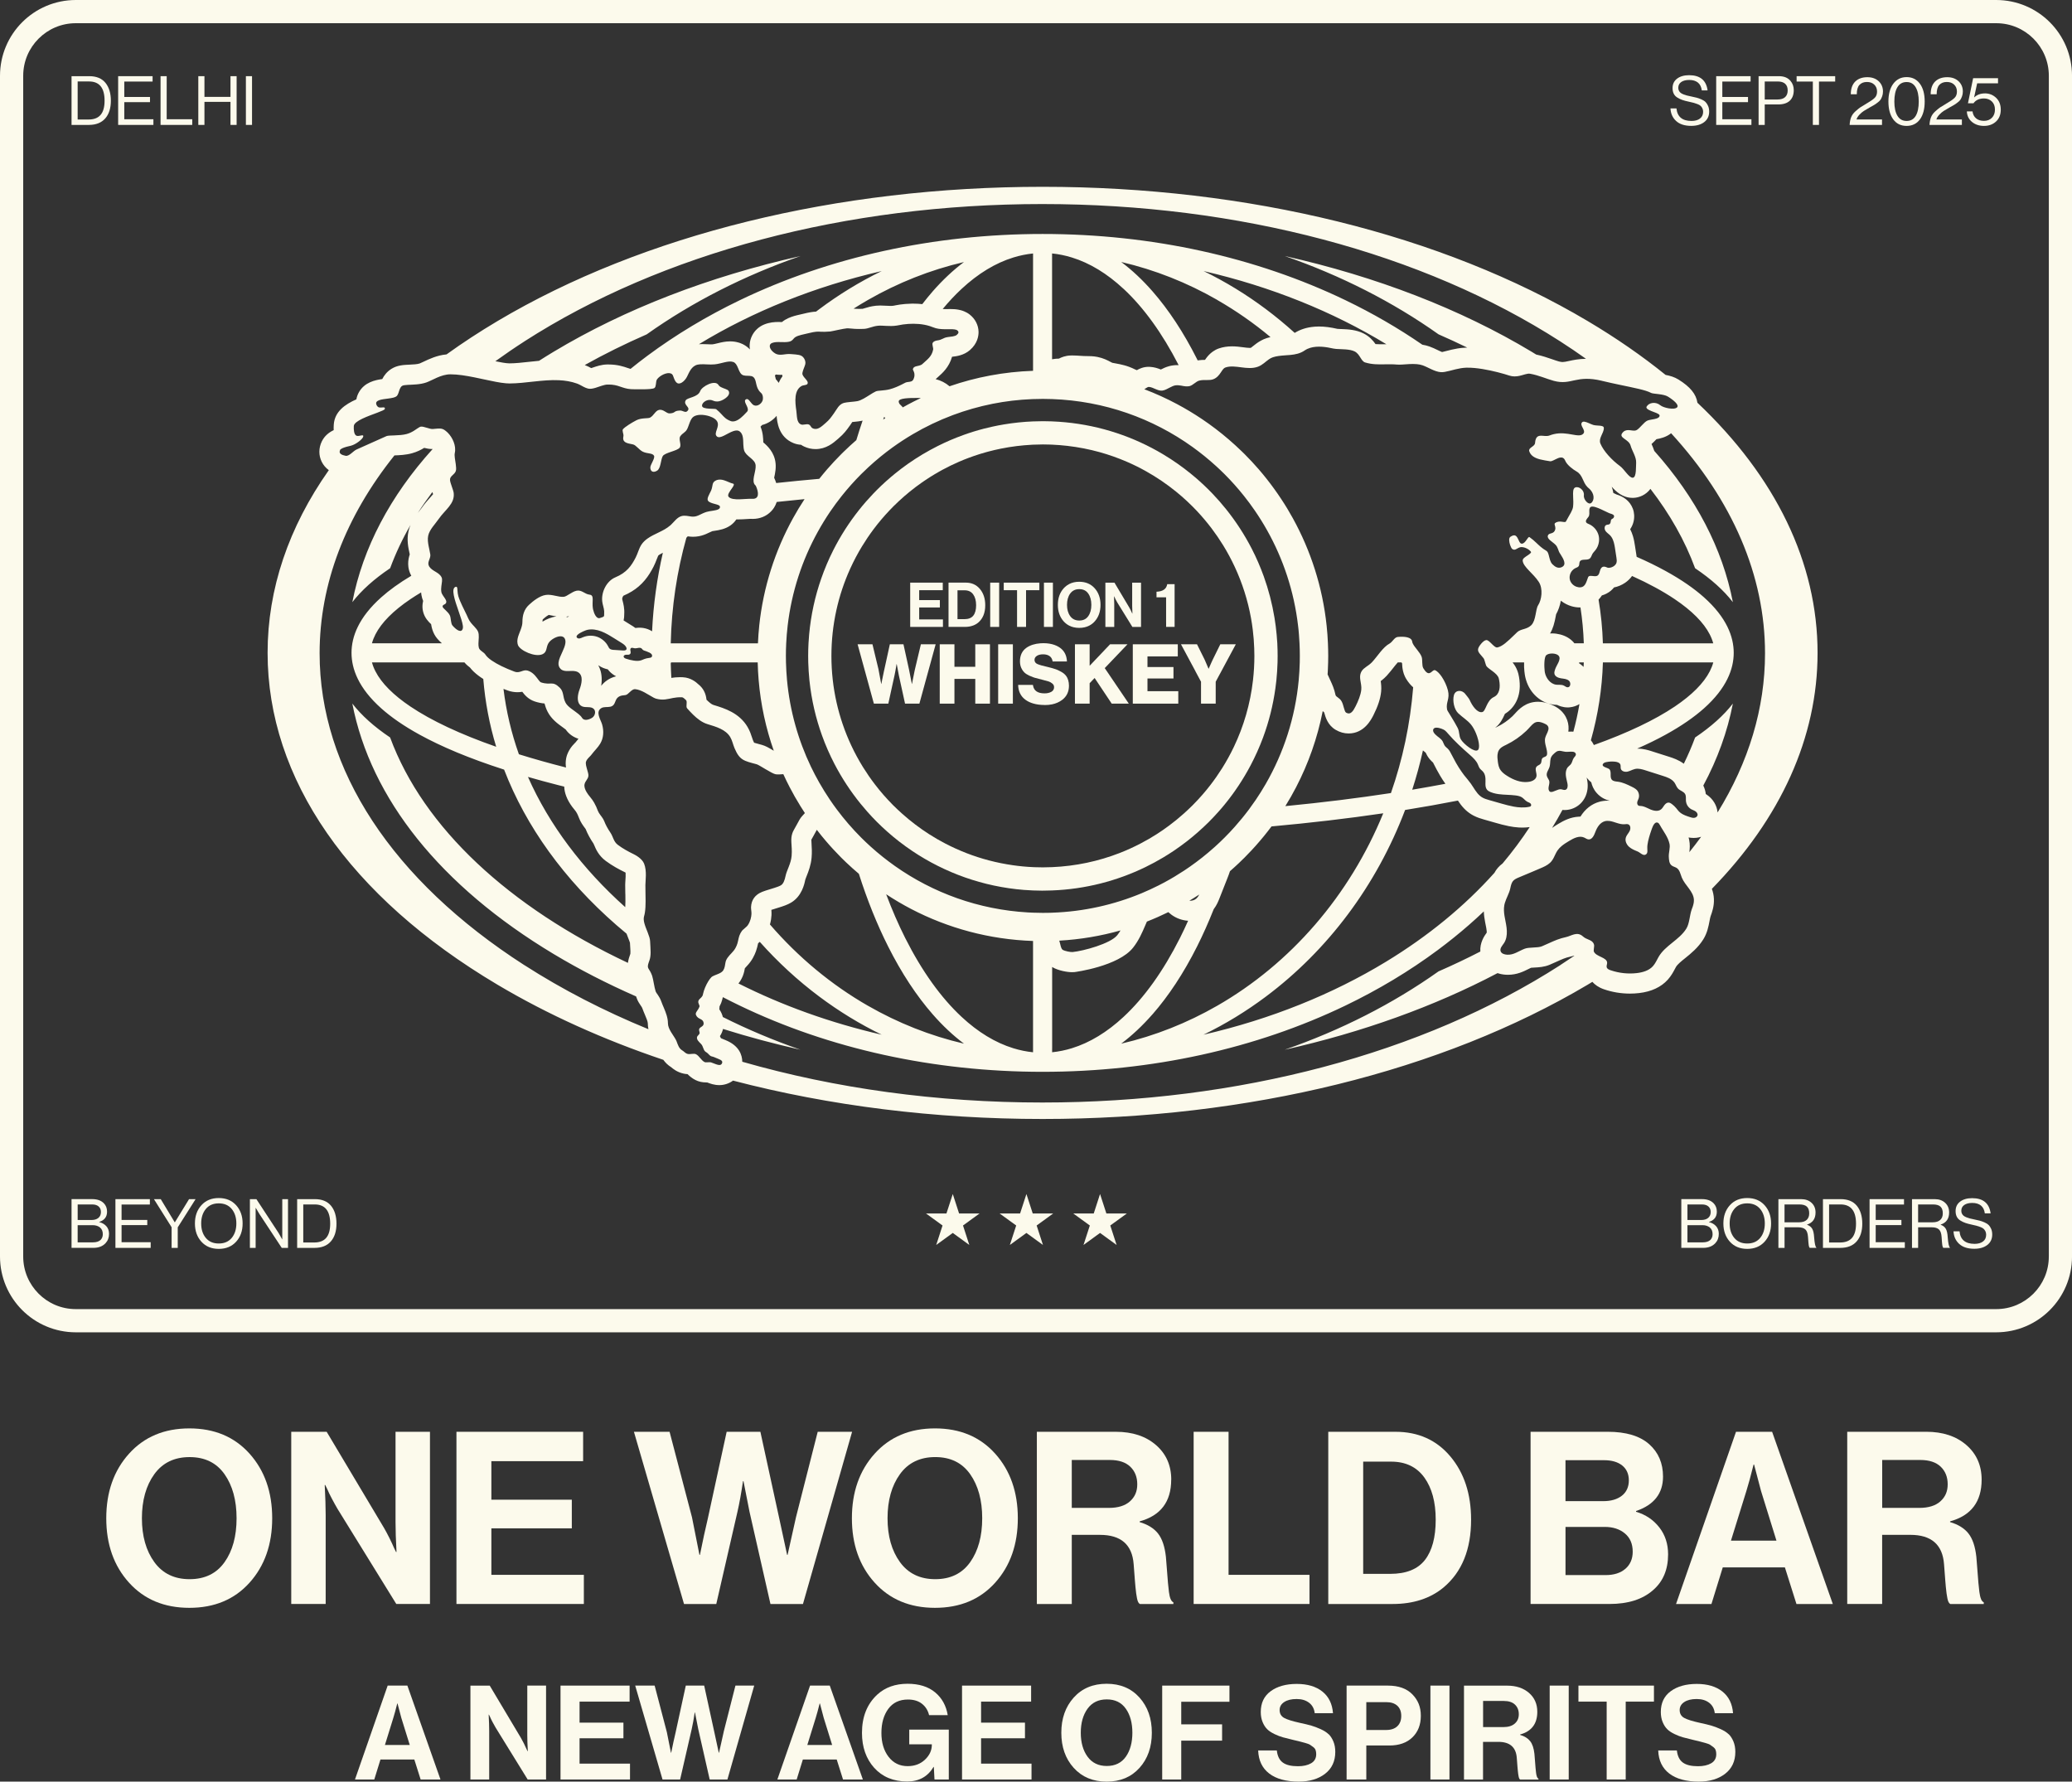 <?xml version="1.0" encoding="UTF-8"?>
<svg id="Layer_2" data-name="Layer 2" xmlns="http://www.w3.org/2000/svg" viewBox="0 0 935.75 804.57">
  <rect x="0" y="0" width="935.75" height="804.57" fill="#333333" stroke="none"/>
  <defs>
    <style>
      .cls-1 {
        fill: #fcfaec;
      }
    </style>
  </defs>
  <g id="Layer_1-2" data-name="Layer 1">
    <g>
      <path class="cls-1" d="M925.73,10.03C919.55,3.84,910.95,0,901.52,0H34.24c-9.44,0-18.03,3.84-24.21,10.03C3.84,16.21,0,24.8,0,34.24v533.19c0,9.44,3.84,18.03,10.03,24.21,6.18,6.19,14.77,10.03,24.21,10.03h867.28c9.44,0,18.03-3.84,24.21-10.03,6.19-6.18,10.03-14.77,10.03-24.21V34.24c0-9.44-3.84-18.03-10.03-24.21ZM925.28,567.43c0,6.58-2.65,12.49-6.96,16.8-4.32,4.31-10.23,6.96-16.81,6.96H34.24c-6.58,0-12.49-2.65-16.8-6.96-4.31-4.32-6.96-10.23-6.96-16.8V34.24c0-6.58,2.65-12.49,6.96-16.8,4.32-4.31,10.23-6.96,16.8-6.96h867.28c6.58,0,12.49,2.65,16.81,6.96,4.31,4.32,6.96,10.23,6.96,16.8v533.19Z"/>
      <path class="cls-1" d="M40.31,34.4h-8v22.01h7.79c3.24,0,5.71-.97,7.42-2.92,1.7-1.95,2.55-4.62,2.55-8s-.82-6.1-2.46-8.1c-1.64-1.99-4.07-2.99-7.29-2.99ZM40,53.97h-4.93v-17.18h5.14c4.68,0,7.02,2.89,7.02,8.68s-2.41,8.5-7.23,8.5Z"/>
      <polygon class="cls-1" points="56.13 46.13 67.74 46.13 67.74 43.79 56.13 43.79 56.13 36.83 68.91 36.83 68.91 34.4 53.36 34.4 53.36 56.41 69.28 56.41 69.28 53.85 56.13 53.85 56.13 46.13"/>
      <polygon class="cls-1" points="86.82 53.85 75.28 53.85 75.28 34.4 72.51 34.4 72.51 56.41 86.82 56.41 86.82 53.85"/>
      <polygon class="cls-1" points="92.33 46 104.09 46 104.09 56.41 106.86 56.41 106.86 34.4 104.09 34.4 104.09 43.75 92.33 43.75 92.33 34.4 89.56 34.4 89.56 56.41 92.33 56.41 92.33 46"/>
      <rect class="cls-1" x="111.05" y="34.4" width="2.77" height="22.01"/>
      <path class="cls-1" d="M767.72,53.56c-.96.71-2.22,1.06-3.8,1.06-4.17,0-6.43-1.89-6.8-5.66h-2.71c.12,2.34.98,4.24,2.57,5.69,1.59,1.46,3.86,2.19,6.82,2.19,2.42,0,4.38-.57,5.86-1.71s2.23-2.71,2.23-4.73c0-.96-.16-1.81-.48-2.54s-.7-1.32-1.14-1.77-1.06-.85-1.86-1.2c-.8-.35-1.53-.61-2.19-.78-.66-.17-1.5-.36-2.53-.57-.74-.14-1.37-.28-1.88-.42-.51-.13-1.03-.3-1.55-.51s-.94-.44-1.26-.69-.57-.57-.77-.96c-.2-.38-.29-.82-.29-1.31,0-1.13.45-2,1.34-2.62.89-.62,2.1-.92,3.62-.92,1.64,0,2.94.4,3.91,1.18.96.79,1.55,1.97,1.75,3.53h2.62c-.62-4.58-3.4-6.86-8.34-6.86-2.26,0-4.07.52-5.43,1.55-1.37,1.04-2.05,2.46-2.05,4.26,0,1.01.18,1.86.54,2.57s.91,1.29,1.65,1.74c.74.45,1.48.81,2.22,1.06.74.26,1.67.51,2.8.75.94.21,1.69.38,2.23.52.54.14,1.13.34,1.77.58s1.11.51,1.43.8.59.66.82,1.11c.22.45.34.97.34,1.57,0,1.33-.48,2.35-1.43,3.06Z"/>
      <polygon class="cls-1" points="790.97 53.85 777.83 53.85 777.83 46.13 789.43 46.13 789.43 43.79 777.83 43.79 777.83 36.83 790.6 36.83 790.6 34.4 775.06 34.4 775.06 56.41 790.97 56.41 790.97 53.85"/>
      <path class="cls-1" d="M796.98,47.17h6c2.36,0,4.13-.56,5.32-1.69,1.19-1.13,1.79-2.72,1.79-4.77,0-1.64-.49-3.04-1.48-4.19-1.19-1.42-2.94-2.12-5.23-2.12h-9.17v22.01h2.77v-9.23ZM796.98,36.8h5.94c1.42,0,2.51.34,3.28,1.03.77.69,1.15,1.69,1.15,3s-.38,2.3-1.15,3.02c-.77.72-1.91,1.08-3.43,1.08h-5.79v-8.13Z"/>
      <polygon class="cls-1" points="828.8 34.4 811.38 34.4 811.38 36.83 818.71 36.83 818.71 56.41 821.48 56.41 821.48 36.83 828.8 36.83 828.8 34.4"/>
      <path class="cls-1" d="M843.24,46.59l-.11.06-.11.06-.09.05-.09.08c-1.31.76-2.23,1.32-2.75,1.68-.52.36-1.24.95-2.16,1.77-.91.82-1.56,1.72-1.94,2.71-.38.99-.6,2.12-.66,3.42h14.62v-2.46h-11.51c.19-.72.63-1.44,1.32-2.17s1.37-1.3,2.02-1.71,1.46-.89,2.45-1.45c.1-.06.25-.14.43-.25.92-.51,1.54-.86,1.86-1.05.32-.18.81-.53,1.46-1.03.66-.5,1.11-.95,1.35-1.34.25-.39.48-.9.71-1.54.22-.64.34-1.33.34-2.09,0-1.89-.65-3.44-1.94-4.65-1.29-1.21-3-1.82-5.11-1.82-2.32,0-4.14.66-5.48,1.97-1.33,1.33-2,3.24-2,5.73h2.71c0-1.95.4-3.36,1.2-4.22.82-.88,1.94-1.32,3.36-1.32s2.51.4,3.34,1.2c.83.8,1.25,1.85,1.25,3.14,0,1.17-.34,2.1-1.02,2.79s-1.83,1.5-3.45,2.45Z"/>
      <path class="cls-1" d="M867.08,53.91c1.43-1.97,2.14-4.66,2.14-8.07s-.73-6.12-2.2-8.08c-1.47-1.96-3.45-2.94-5.96-2.94s-4.5.99-5.99,2.96-2.23,4.66-2.23,8.06.72,6.07,2.17,8.05c1.45,1.98,3.45,2.97,6.02,2.97s4.62-.99,6.05-2.96ZM861.06,54.62c-1.83,0-3.21-.77-4.14-2.32-.94-1.55-1.4-3.7-1.4-6.45s.46-4.96,1.4-6.49c.93-1.54,2.31-2.31,4.14-2.31s3.14.78,4.08,2.34c.93,1.56,1.4,3.71,1.4,6.46s-.46,4.95-1.37,6.48c-.91,1.53-2.28,2.29-4.11,2.29Z"/>
      <path class="cls-1" d="M879.31,46.59l-.11.06-.11.06-.09.05-.09.08c-1.31.76-2.23,1.32-2.75,1.68-.52.36-1.24.95-2.16,1.77-.91.82-1.56,1.72-1.94,2.71-.38.99-.6,2.12-.66,3.42h14.62v-2.46h-11.51c.19-.72.63-1.44,1.32-2.17s1.37-1.3,2.02-1.71,1.46-.89,2.45-1.45c.1-.06.25-.14.43-.25.92-.51,1.54-.86,1.86-1.05.32-.18.81-.53,1.46-1.03.66-.5,1.11-.95,1.35-1.34.25-.39.48-.9.71-1.54.22-.64.34-1.33.34-2.09,0-1.89-.65-3.44-1.94-4.65-1.29-1.21-3-1.82-5.11-1.82-2.32,0-4.14.66-5.48,1.97-1.33,1.33-2,3.24-2,5.73h2.71c0-1.95.4-3.36,1.2-4.22.82-.88,1.94-1.32,3.36-1.32s2.51.4,3.34,1.2c.83.8,1.25,1.85,1.25,3.14,0,1.17-.34,2.1-1.02,2.79s-1.83,1.5-3.45,2.45Z"/>
      <path class="cls-1" d="M896.43,42.18c-1.97,0-3.58.6-4.83,1.79h-.06l1.38-6.34h9.42v-2.31h-11.24l-2.34,11.33h2.49c1.03-1.46,2.61-2.19,4.74-2.19,1.44,0,2.62.45,3.56,1.35.93.9,1.4,2.12,1.4,3.66s-.45,2.78-1.36,3.71c-.9.93-2.1,1.4-3.6,1.4s-2.67-.38-3.57-1.14c-.9-.76-1.44-1.81-1.6-3.14h-2.56c.08,1.95.85,3.53,2.29,4.74,1.45,1.21,3.27,1.82,5.46,1.82s4.03-.67,5.45-2,2.12-3.11,2.12-5.33-.7-4.02-2.11-5.36c-1.41-1.33-3.09-2-5.06-2Z"/>
      <path class="cls-1" d="M44.81,551.9v-.09c2.36-.74,3.54-2.28,3.54-4.62,0-1.52-.47-2.77-1.42-3.76-1.21-1.27-2.98-1.91-5.29-1.91h-9.33v22.01h9.82c2.38,0,4.22-.7,5.51-2.09,1.07-1.13,1.6-2.53,1.6-4.22,0-1.42-.41-2.58-1.23-3.49-.82-.91-1.89-1.52-3.2-1.83ZM35.08,543.93h6.59c1.23,0,2.19.3,2.88.91.69.61,1.03,1.44,1.03,2.51,0,1.13-.38,2.01-1.14,2.65-.76.64-1.8.95-3.14.95h-6.22v-7.02ZM45.45,559.93c-.78.74-1.93,1.11-3.45,1.11h-6.93v-7.76h6.74c1.39,0,2.51.35,3.36,1.05.84.7,1.26,1.71,1.26,3.05,0,1.01-.33,1.86-.98,2.55Z"/>
      <polygon class="cls-1" points="54.9 553.25 66.51 553.25 66.51 550.92 54.9 550.92 54.9 543.96 67.68 543.96 67.68 541.53 52.13 541.53 52.13 563.54 68.05 563.54 68.05 560.98 54.9 560.98 54.9 553.25"/>
      <polygon class="cls-1" points="85.38 541.53 78.97 551.99 78.91 551.99 72.6 541.53 69.52 541.53 77.5 554.21 77.5 563.54 80.27 563.54 80.27 554.27 88.33 541.53 85.38 541.53"/>
      <path class="cls-1" d="M98.8,541.03c-3.26,0-5.88,1.08-7.83,3.23-1.96,2.16-2.94,4.91-2.94,8.25s.98,6.09,2.94,8.25c1.96,2.16,4.57,3.23,7.83,3.23s5.87-1.08,7.83-3.23c1.96-2.15,2.94-4.9,2.94-8.25s-.98-6.09-2.94-8.25c-1.96-2.15-4.57-3.23-7.83-3.23ZM104.65,559.04c-1.4,1.68-3.35,2.52-5.85,2.52s-4.46-.84-5.85-2.52c-1.4-1.68-2.09-3.86-2.09-6.53s.7-4.85,2.09-6.54c1.39-1.69,3.35-2.54,5.85-2.54s4.45.85,5.85,2.54c1.39,1.69,2.09,3.87,2.09,6.54s-.7,4.84-2.09,6.53Z"/>
      <polygon class="cls-1" points="127.48 559.66 127.42 559.66 125.82 556.83 115.79 541.53 112.86 541.53 112.86 563.54 115.45 563.54 115.45 545.47 115.51 545.47 117.14 548.21 127.24 563.54 130.07 563.54 130.07 541.53 127.48 541.53 127.48 559.66"/>
      <path class="cls-1" d="M142.2,541.53h-8v22.01h7.79c3.24,0,5.71-.97,7.42-2.92,1.7-1.95,2.55-4.62,2.55-8s-.82-6.1-2.46-8.1c-1.64-1.99-4.07-2.99-7.29-2.99ZM141.89,561.1h-4.93v-17.18h5.14c4.68,0,7.02,2.89,7.02,8.68s-2.41,8.5-7.23,8.5Z"/>
      <path class="cls-1" d="M771.81,551.9v-.09c2.36-.74,3.54-2.28,3.54-4.62,0-1.52-.47-2.77-1.42-3.76-1.21-1.27-2.98-1.91-5.29-1.91h-9.33v22.01h9.82c2.38,0,4.22-.7,5.51-2.09,1.07-1.13,1.6-2.53,1.6-4.22,0-1.42-.41-2.58-1.23-3.49-.82-.91-1.89-1.52-3.2-1.83ZM762.08,543.93h6.59c1.23,0,2.19.3,2.88.91.69.61,1.03,1.44,1.03,2.51,0,1.13-.38,2.01-1.14,2.65-.76.64-1.8.95-3.14.95h-6.22v-7.02ZM772.46,559.93c-.78.74-1.93,1.11-3.45,1.11h-6.93v-7.76h6.74c1.39,0,2.51.35,3.36,1.05.84.7,1.26,1.71,1.26,3.05,0,1.01-.33,1.86-.98,2.55Z"/>
      <path class="cls-1" d="M789.08,541.03c-3.26,0-5.88,1.08-7.83,3.23-1.96,2.16-2.94,4.91-2.94,8.25s.98,6.09,2.94,8.25c1.96,2.16,4.57,3.23,7.83,3.23s5.87-1.08,7.83-3.23c1.96-2.15,2.94-4.9,2.94-8.25s-.98-6.09-2.94-8.25c-1.96-2.15-4.57-3.23-7.83-3.23ZM794.93,559.04c-1.4,1.68-3.35,2.52-5.85,2.52s-4.46-.84-5.85-2.52c-1.4-1.68-2.09-3.86-2.09-6.53s.7-4.85,2.09-6.54c1.39-1.69,3.35-2.54,5.85-2.54s4.45.85,5.85,2.54c1.39,1.69,2.09,3.87,2.09,6.54s-.7,4.84-2.09,6.53Z"/>
      <path class="cls-1" d="M818.43,554.93c-.46-.83-1.24-1.44-2.32-1.83v-.09c2.54-.82,3.82-2.64,3.82-5.45,0-1.81-.6-3.26-1.8-4.37-1.2-1.11-2.77-1.66-4.69-1.66h-10.28v22.01h2.77v-9.3h6.13c1.5,0,2.59.33,3.28.98.69.66,1.08,1.79,1.19,3.39.12,1.91.23,3.16.32,3.75.09.6.25.99.48,1.17h2.98v-.12c-.47-.33-.81-1.9-1.02-4.71-.1-1.68-.38-2.94-.85-3.77ZM812.45,551.99h-6.53v-8.07h6.68c1.58,0,2.72.33,3.42.99.7.66,1.05,1.67,1.05,3.05,0,1.27-.39,2.26-1.17,2.97-.78.71-1.93,1.06-3.45,1.06Z"/>
      <path class="cls-1" d="M831.28,541.53h-8v22.01h7.79c3.24,0,5.71-.97,7.42-2.92,1.7-1.95,2.55-4.62,2.55-8s-.82-6.1-2.46-8.1c-1.64-1.99-4.07-2.99-7.29-2.99ZM830.98,561.1h-4.93v-17.18h5.14c4.68,0,7.02,2.89,7.02,8.68s-2.41,8.5-7.23,8.5Z"/>
      <polygon class="cls-1" points="847.1 553.25 858.71 553.25 858.71 550.92 847.1 550.92 847.1 543.96 859.88 543.96 859.88 541.53 844.33 541.53 844.33 563.54 860.25 563.54 860.25 560.98 847.1 560.98 847.1 553.25"/>
      <path class="cls-1" d="M878.76,554.93c-.46-.83-1.24-1.44-2.32-1.83v-.09c2.54-.82,3.82-2.64,3.82-5.45,0-1.81-.6-3.26-1.8-4.37-1.2-1.11-2.77-1.66-4.69-1.66h-10.28v22.01h2.77v-9.3h6.13c1.5,0,2.59.33,3.28.98.69.66,1.08,1.79,1.19,3.39.12,1.91.23,3.16.32,3.75.09.6.25.99.48,1.17h2.98v-.12c-.47-.33-.81-1.9-1.02-4.71-.1-1.68-.38-2.94-.85-3.77ZM872.78,551.99h-6.53v-8.07h6.68c1.58,0,2.72.33,3.42.99.7.66,1.05,1.67,1.05,3.05,0,1.27-.39,2.26-1.17,2.97-.78.71-1.93,1.06-3.45,1.06Z"/>
      <path class="cls-1" d="M898.09,553.22c-.44-.45-1.06-.85-1.86-1.2-.8-.35-1.53-.61-2.19-.78-.66-.17-1.5-.36-2.53-.57-.74-.14-1.37-.28-1.88-.42-.51-.13-1.03-.3-1.55-.51s-.94-.44-1.26-.69-.57-.57-.77-.96c-.2-.38-.29-.82-.29-1.31,0-1.13.45-2,1.34-2.62.89-.62,2.1-.92,3.62-.92,1.64,0,2.94.4,3.91,1.18.96.79,1.55,1.97,1.75,3.53h2.62c-.62-4.58-3.4-6.86-8.34-6.86-2.26,0-4.07.52-5.43,1.55-1.37,1.04-2.05,2.46-2.05,4.26,0,1.01.18,1.86.54,2.57s.91,1.29,1.65,1.74c.74.45,1.48.81,2.22,1.06.74.26,1.67.51,2.8.75.94.21,1.69.38,2.23.52.54.14,1.13.34,1.77.58s1.11.51,1.43.8.59.66.82,1.11c.22.45.34.97.34,1.57,0,1.33-.48,2.35-1.43,3.06s-2.22,1.06-3.8,1.06c-4.17,0-6.43-1.89-6.8-5.66h-2.71c.12,2.34.98,4.24,2.57,5.69,1.59,1.46,3.86,2.19,6.82,2.19,2.42,0,4.38-.57,5.86-1.71s2.23-2.71,2.23-4.73c0-.96-.16-1.81-.48-2.54s-.7-1.32-1.14-1.77Z"/>
      <path class="cls-1" d="M175.08,761.21l-14.77,42.41h8.72l2.79-9.02h15.3l2.85,9.02h8.96l-14.95-42.41h-8.9ZM173.84,788.02l3.79-12.22c.47-1.5,1.07-3.68,1.78-6.52h.12l1.72,6.52,3.8,12.22h-11.21Z"/>
      <path class="cls-1" d="M238.13,783.46c0,1.98.08,4.43.24,7.36h-.12l-.47-.95c-.28-.67-.66-1.5-1.16-2.49-.49-.99-.94-1.82-1.33-2.49l-14.12-23.67h-8.72v42.41h8.48v-21.89c0-1.98-.08-4.45-.24-7.42h.12l.47.95c.28.67.67,1.49,1.19,2.46s.97,1.79,1.37,2.46l14.47,23.43h8.3v-42.41h-8.48v22.24Z"/>
      <polygon class="cls-1" points="261.74 785 281.55 785 281.55 777.94 261.74 777.94 261.74 768.45 284.34 768.45 284.34 761.21 253.14 761.21 253.14 803.62 284.52 803.62 284.52 796.45 261.74 796.45 261.74 785"/>
      <path class="cls-1" d="M326.81,782.21c-.55,2.45-1.25,5.56-2.08,9.31h-.12l-1.96-9.08-4.63-21.24h-8.3l-4.63,21.29c-.59,2.49-1.25,5.5-1.96,9.02h-.12l-1.84-9.25-5.52-21.06h-8.78l12.34,42.41h7.95l5.22-22.72c.47-2.06.93-4.57,1.37-7.53h.12l1.48,7.53,5.16,22.72h8.01l12.1-42.41h-8.48l-5.34,21Z"/>
      <path class="cls-1" d="M365.84,761.21l-14.77,42.41h8.72l2.79-9.02h15.3l2.85,9.02h8.96l-14.95-42.41h-8.9ZM364.6,788.02l3.79-12.22c.47-1.5,1.07-3.68,1.78-6.52h.12l1.72,6.52,3.8,12.22h-11.21Z"/>
      <path class="cls-1" d="M410.63,787.73h10.2v.24c0,2.49-1.03,4.72-3.08,6.67-2.06,1.96-4.67,2.94-7.83,2.94-3.6,0-6.48-1.4-8.63-4.21-2.16-2.81-3.23-6.41-3.23-10.8s1.04-8.05,3.11-10.86c2.08-2.81,5.03-4.21,8.87-4.21,2.61,0,4.72.64,6.35,1.93s2.69,3,3.2,5.13h8.42c-.71-4.31-2.62-7.75-5.72-10.32-3.11-2.57-7.25-3.86-12.43-3.86-5.54,0-10.08,1.62-13.64,4.86-4.63,4.27-6.94,10.04-6.94,17.32,0,6.41,1.84,11.67,5.52,15.78,3.72,4.11,8.68,6.17,14.89,6.17,5.34,0,9.31-2.19,11.92-6.58h.12l.3,5.69h6.46v-22.54h-17.86v6.64Z"/>
      <polygon class="cls-1" points="443.07 785 462.89 785 462.89 777.94 443.07 777.94 443.07 768.45 465.67 768.45 465.67 761.21 434.47 761.21 434.47 803.62 465.85 803.62 465.85 796.45 443.07 796.45 443.07 785"/>
      <path class="cls-1" d="M499.78,760.38c-6.17,0-11.12,2.08-14.86,6.23-3.74,4.15-5.61,9.45-5.61,15.9s1.87,11.74,5.61,15.87c3.74,4.13,8.69,6.2,14.86,6.2s11.11-2.07,14.83-6.2c3.72-4.13,5.58-9.42,5.58-15.87s-1.86-11.75-5.58-15.9c-3.72-4.15-8.66-6.23-14.83-6.23ZM508.44,793.33c-1.98,2.79-4.85,4.18-8.6,4.18s-6.65-1.4-8.69-4.21c-2.04-2.81-3.05-6.41-3.05-10.8s1.02-8.05,3.05-10.85c2.04-2.81,4.93-4.21,8.69-4.21s6.62,1.4,8.6,4.21c1.98,2.81,2.96,6.43,2.96,10.85s-.99,8.04-2.96,10.83Z"/>
      <polygon class="cls-1" points="524.87 803.62 533.47 803.62 533.47 786.07 551.92 786.07 551.92 778.71 533.47 778.71 533.47 768.51 555.24 768.51 555.24 761.21 524.87 761.21 524.87 803.62"/>
      <path class="cls-1" d="M600,783.16c-.85-.83-2.04-1.59-3.56-2.28-1.52-.69-2.94-1.23-4.24-1.6-1.31-.38-2.99-.78-5.04-1.22-3.44-.75-5.84-1.5-7.21-2.25-1.36-.75-2.05-1.94-2.05-3.56,0-1.5.69-2.71,2.08-3.62,1.38-.91,3.24-1.36,5.58-1.36s4.12.55,5.61,1.66c1.48,1.11,2.34,2.69,2.58,4.75h8.25c-.32-4.23-1.92-7.49-4.8-9.79-2.89-2.29-6.74-3.44-11.57-3.44s-8.79,1.1-11.77,3.29c-2.99,2.19-4.48,5.33-4.48,9.4,0,1.7.28,3.21.83,4.54.55,1.33,1.24,2.39,2.05,3.2s1.92,1.55,3.32,2.22c1.4.67,2.69,1.17,3.86,1.48,1.17.32,2.66.69,4.48,1.13,1.5.36,2.53.6,3.08.74.55.14,1.37.36,2.43.65,1.07.3,1.8.57,2.2.83.39.26.87.59,1.42,1.01.55.42.92.89,1.1,1.42.18.53.27,1.14.27,1.81,0,1.86-.77,3.23-2.31,4.12-1.54.89-3.52,1.33-5.93,1.33-3.05,0-5.33-.55-6.85-1.66-1.52-1.11-2.42-2.93-2.7-5.46h-8.42c.16,4.51,1.82,7.98,4.98,10.41,3.16,2.43,7.61,3.65,13.35,3.65,4.9,0,8.88-1.19,11.92-3.56,3.04-2.37,4.57-5.65,4.57-9.85,0-1.78-.29-3.35-.86-4.72-.57-1.36-1.29-2.46-2.14-3.29Z"/>
      <path class="cls-1" d="M626.78,761.21h-18.63v42.41h8.9v-15.36h10.44c4.39,0,7.85-1.23,10.38-3.68,2.53-2.45,3.8-5.69,3.8-9.73s-1.27-7.06-3.8-9.67c-2.57-2.65-6.27-3.97-11.09-3.97ZM631.05,779.57c-1.19,1.13-2.89,1.69-5.1,1.69h-8.9v-12.58h9.02c2.14,0,3.8.54,4.98,1.63,1.19,1.09,1.78,2.62,1.78,4.6s-.59,3.53-1.78,4.66Z"/>
      <rect class="cls-1" x="646" y="761.21" width="8.6" height="42.41"/>
      <path class="cls-1" d="M694.13,802.41c-.18-.42-.32-1-.41-1.75-.1-.75-.18-1.5-.24-2.25-.06-.75-.14-1.77-.24-3.05-.1-1.29-.19-2.4-.27-3.35-.28-2.53-.92-4.44-1.93-5.72-1.01-1.28-2.52-2.22-4.54-2.82v-.18c5.18-1.42,7.77-4.84,7.77-10.26,0-3.52-1.26-6.37-3.77-8.54-2.51-2.17-5.8-3.26-9.88-3.26h-19.46v42.41h8.6v-17.02h6.94c5.18,0,7.95,2.41,8.3,7.24.04.47.09,1.12.15,1.93.06.81.11,1.46.15,1.96.04.5.09,1.07.15,1.72s.12,1.19.18,1.6c.06.42.13.82.21,1.22.08.4.18.7.29.92.12.22.26.37.42.45h8.24v-.42c-.28-.12-.5-.39-.68-.8ZM684.11,778.35c-1.21,1.07-2.94,1.6-5.19,1.6h-9.13v-11.8h9.37c2.21,0,3.89.55,5.04,1.66s1.72,2.55,1.72,4.33-.6,3.14-1.81,4.21Z"/>
      <rect class="cls-1" x="699.86" y="761.21" width="8.6" height="42.41"/>
      <polygon class="cls-1" points="712.85 768.45 725.6 768.45 725.6 803.62 734.2 803.62 734.2 768.45 746.95 768.45 746.95 761.21 712.85 761.21 712.85 768.45"/>
      <path class="cls-1" d="M780.67,783.16c-.85-.83-2.04-1.59-3.56-2.28-1.52-.69-2.94-1.23-4.24-1.6-1.31-.38-2.99-.78-5.04-1.22-3.44-.75-5.84-1.5-7.21-2.25-1.36-.75-2.05-1.94-2.05-3.56,0-1.5.69-2.71,2.08-3.62,1.38-.91,3.24-1.36,5.58-1.36s4.12.55,5.61,1.66c1.48,1.11,2.34,2.69,2.58,4.75h8.25c-.32-4.23-1.92-7.49-4.8-9.79-2.89-2.29-6.74-3.44-11.57-3.44s-8.79,1.1-11.77,3.29c-2.99,2.19-4.48,5.33-4.48,9.4,0,1.7.28,3.21.83,4.54.55,1.33,1.24,2.39,2.05,3.2s1.92,1.55,3.32,2.22c1.4.67,2.69,1.17,3.86,1.48,1.17.32,2.66.69,4.48,1.13,1.5.36,2.53.6,3.08.74.55.14,1.37.36,2.43.65,1.07.3,1.8.57,2.2.83.39.26.87.59,1.42,1.01.55.42.92.89,1.1,1.42.18.53.27,1.14.27,1.81,0,1.86-.77,3.23-2.31,4.12-1.54.89-3.52,1.33-5.93,1.33-3.05,0-5.33-.55-6.85-1.66-1.52-1.11-2.42-2.93-2.7-5.46h-8.42c.16,4.51,1.82,7.98,4.98,10.41,3.16,2.43,7.61,3.65,13.35,3.65,4.9,0,8.88-1.19,11.92-3.56,3.04-2.37,4.57-5.65,4.57-9.85,0-1.78-.29-3.35-.86-4.72-.57-1.36-1.29-2.46-2.14-3.29Z"/>
      <path class="cls-1" d="M85.52,645.06c-11.31,0-20.39,3.81-27.25,11.42s-10.28,17.33-10.28,29.15,3.43,21.52,10.28,29.09c6.85,7.58,15.93,11.37,27.25,11.37s20.38-3.79,27.19-11.37c6.81-7.58,10.22-17.28,10.22-29.09s-3.41-21.54-10.22-29.15c-6.82-7.61-15.88-11.42-27.19-11.42ZM101.4,705.48c-3.62,5.11-8.88,7.67-15.77,7.67s-12.2-2.57-15.94-7.72c-3.73-5.15-5.6-11.75-5.6-19.79s1.87-14.75,5.6-19.9c3.73-5.15,9.04-7.72,15.94-7.72s12.14,2.58,15.77,7.72c3.62,5.15,5.44,11.78,5.44,19.9s-1.81,14.74-5.44,19.85Z"/>
      <path class="cls-1" d="M194.18,724.35v-77.77h-15.55v40.79c0,3.63.14,8.12.44,13.49h-.22l-.87-1.74c-.51-1.23-1.21-2.75-2.12-4.57-.91-1.81-1.72-3.33-2.45-4.57l-25.89-43.4h-15.99v77.77h15.55v-40.13c0-3.62-.15-8.16-.43-13.6h.22l.87,1.74c.51,1.23,1.23,2.74,2.18,4.51.94,1.78,1.78,3.28,2.5,4.51l26.54,42.96h15.23Z"/>
      <polygon class="cls-1" points="263.35 659.86 263.35 646.59 206.14 646.59 206.14 724.35 263.68 724.35 263.68 711.19 221.91 711.19 221.91 690.2 258.24 690.2 258.24 677.26 221.91 677.26 221.91 659.86 263.35 659.86"/>
      <path class="cls-1" d="M384.84,646.59h-15.55l-9.79,38.5c-1.02,4.5-2.29,10.19-3.81,17.08h-.22l-3.59-16.64-8.48-38.94h-15.23l-8.48,39.05c-1.09,4.57-2.29,10.08-3.59,16.53h-.22l-3.37-16.97-10.12-38.61h-16.1l22.62,77.77h14.57l9.57-41.66c.87-3.77,1.7-8.38,2.5-13.81h.22l2.72,13.81,9.46,41.66h14.68l22.19-77.77Z"/>
      <path class="cls-1" d="M422.26,726.09c11.31,0,20.38-3.79,27.19-11.37,6.81-7.58,10.22-17.28,10.22-29.09s-3.41-21.54-10.22-29.15c-6.82-7.61-15.88-11.42-27.19-11.42s-20.39,3.81-27.25,11.42-10.28,17.33-10.28,29.15,3.43,21.52,10.28,29.09c6.85,7.58,15.93,11.37,27.25,11.37ZM406.43,665.73c3.73-5.15,9.04-7.72,15.94-7.72s12.14,2.58,15.77,7.72c3.62,5.15,5.44,11.78,5.44,19.9s-1.81,14.74-5.44,19.85-8.88,7.67-15.77,7.67-12.2-2.57-15.94-7.72c-3.73-5.15-5.6-11.75-5.6-19.79s1.87-14.75,5.6-19.9Z"/>
      <path class="cls-1" d="M528.96,668.23c0-6.45-2.3-11.67-6.91-15.66-4.61-3.99-10.64-5.98-18.11-5.98h-35.68v77.77h15.77v-31.22h12.72c9.5,0,14.57,4.42,15.23,13.27.07.87.16,2.05.27,3.54.11,1.49.2,2.68.27,3.59.07.91.16,1.96.27,3.15.11,1.2.22,2.17.33,2.94.11.76.23,1.51.38,2.23.14.73.33,1.29.54,1.69.22.4.47.67.76.82h15.12v-.76c-.51-.22-.92-.71-1.25-1.47-.33-.76-.58-1.83-.76-3.21-.18-1.38-.33-2.75-.44-4.13-.11-1.38-.25-3.24-.44-5.6-.18-2.36-.34-4.41-.49-6.15-.51-4.64-1.69-8.14-3.54-10.5-1.85-2.36-4.62-4.08-8.32-5.17v-.33c9.5-2.61,14.25-8.88,14.25-18.82ZM510.3,678.02c-2.21,1.96-5.38,2.94-9.52,2.94h-16.75v-21.64h17.18c4.06,0,7.14,1.02,9.25,3.04,2.1,2.03,3.15,4.68,3.15,7.94s-1.11,5.76-3.32,7.72Z"/>
      <polygon class="cls-1" points="539.07 646.59 539.07 724.35 591.39 724.35 591.39 711.19 554.84 711.19 554.84 646.59 539.07 646.59"/>
      <path class="cls-1" d="M651.97,716.85c8.27-6.96,12.4-17.15,12.4-30.56,0-11.6-3.12-21.12-9.35-28.55-6.24-7.43-14.5-11.15-24.8-11.15h-30.35v77.77h29.04c9.35,0,17.04-2.5,23.06-7.5ZM615.64,710.76v-50.69h12.62c6.53,0,11.51,2.38,14.96,7.12,3.44,4.75,5.17,11.11,5.17,19.09s-1.63,14.05-4.89,18.22c-3.26,4.17-8.48,6.25-15.66,6.25h-12.18Z"/>
      <path class="cls-1" d="M749.37,689.77c-2.65-3.41-6.14-5.76-10.5-7.07v-.33c8.12-2.75,12.18-7.94,12.18-15.55,0-6.02-2.07-10.88-6.2-14.58-4.21-3.77-10.48-5.66-18.82-5.66h-34.8v77.77h35.68c8.34,0,14.86-2.07,19.58-6.2,4.57-3.92,6.85-9.32,6.85-16.21,0-4.71-1.32-8.77-3.97-12.18ZM707.01,659.42h17.4c3.48,0,6.22.8,8.21,2.39,1.99,1.6,2.99,3.84,2.99,6.74s-1.05,5.28-3.15,6.91c-2.1,1.63-4.89,2.45-8.38,2.45h-17.08v-18.49ZM734.09,708.42c-2.18,1.92-5.15,2.88-8.92,2.88h-18.16v-21.75h17.73c3.7,0,6.72.98,9.08,2.94,2.36,1.96,3.54,4.71,3.54,8.27,0,3.19-1.09,5.75-3.26,7.67Z"/>
      <path class="cls-1" d="M784.01,646.59l-27.08,77.77h15.99l5.11-16.53h28.06l5.22,16.53h16.42l-27.41-77.77h-16.32ZM781.73,695.75l6.96-22.41c.87-2.75,1.96-6.74,3.26-11.96h.22l3.15,11.96,6.96,22.41h-20.56Z"/>
      <path class="cls-1" d="M894.68,722.13c-.33-.76-.58-1.83-.76-3.21-.18-1.38-.33-2.75-.44-4.13-.11-1.38-.25-3.24-.44-5.6-.18-2.36-.34-4.41-.49-6.15-.51-4.64-1.69-8.14-3.54-10.5-1.85-2.36-4.62-4.08-8.32-5.17v-.33c9.5-2.61,14.25-8.88,14.25-18.82,0-6.45-2.3-11.67-6.91-15.66-4.61-3.99-10.64-5.98-18.11-5.98h-35.68v77.77h15.77v-31.22h12.72c9.5,0,14.57,4.42,15.23,13.27.07.87.16,2.05.27,3.54.11,1.49.2,2.68.27,3.59.07.91.16,1.96.27,3.15.11,1.2.22,2.17.33,2.94.11.76.23,1.51.38,2.23.14.73.33,1.29.54,1.69.22.4.47.67.76.82h15.12v-.76c-.51-.22-.92-.71-1.25-1.47ZM876.3,678.02c-2.21,1.96-5.38,2.94-9.52,2.94h-16.75v-21.64h17.18c4.06,0,7.14,1.02,9.25,3.04,2.1,2.03,3.15,4.68,3.15,7.94s-1.11,5.76-3.32,7.72Z"/>
      <polygon class="cls-1" points="511.59 299.14 511.59 303.14 511.59 307.14 511.59 317.76 530.84 317.76 532.13 317.76 532.13 312.14 526.63 312.14 518.22 312.14 518.22 307.14 518.22 306.4 524.39 306.4 529.96 306.4 529.96 306.26 529.96 303.14 529.96 301.23 525.47 301.23 521.9 301.23 518.22 301.23 518.22 299.14 518.22 296.69 518.22 296.43 523.31 296.43 529.91 296.43 531.91 296.43 531.91 293.18 531.91 290.96 530.58 290.96 525.34 290.96 520.2 290.96 515.37 290.96 511.59 290.96 511.59 299.14"/>
      <path class="cls-1" d="M482.83,282.52c1.32.68,2.84,1.03,4.56,1.03s3.24-.35,4.55-1.03c.91-.47,1.72-1.09,2.44-1.89,1.75-1.95,2.63-4.44,2.63-7.48s-.88-5.54-2.63-7.49-4.08-2.94-6.99-2.94c-1.7,0-3.2.35-4.51,1.02-.7.36-1.35.81-1.94,1.37-.19.18-.38.36-.55.55-1.76,1.96-2.64,4.46-2.64,7.49s.88,5.53,2.64,7.48c.72.79,1.54,1.42,2.45,1.89ZM483.32,268.04c.96-1.32,2.33-1.99,4.1-1.99s3.12.66,4.05,1.99c.93,1.32,1.4,3.03,1.4,5.12s-.47,3.79-1.4,5.1c-.93,1.31-2.28,1.97-4.05,1.97s-3.14-.66-4.1-1.99c-.96-1.32-1.44-3.02-1.44-5.09s.48-3.79,1.44-5.12Z"/>
      <polygon class="cls-1" points="459.32 283.11 463.38 283.11 463.38 282.52 463.38 266.53 466.55 266.53 469.39 266.53 469.39 263.12 466.55 263.12 453.31 263.12 453.31 266.53 459.32 266.53 459.32 282.52 459.32 283.11"/>
      <polygon class="cls-1" points="450.79 299.14 450.79 303.14 450.79 307.14 450.79 317.76 457.43 317.76 457.43 307.14 457.43 303.14 457.43 299.14 457.43 290.96 450.79 290.96 450.79 299.14"/>
      <path class="cls-1" d="M470.98,402.2c.21,0,.43,0,.64,0,1.19,0,2.37-.04,3.54-.08,15.05-.58,29.31-4.31,42.13-10.54,2.74-1.33,5.41-2.78,8.01-4.33,1.57-.94,3.12-1.92,4.64-2.93,2.04-1.37,4.03-2.81,5.97-4.31.1-.08.21-.16.31-.24,1.67-1.31,3.3-2.66,4.88-4.06,1.66-1.46,3.27-2.97,4.84-4.53,1.5-1.5,2.95-3.05,4.36-4.63.39-.44.77-.88,1.16-1.32.53-.62,1.05-1.24,1.57-1.87,4.5-5.49,8.45-11.45,11.79-17.78,2.11-4.01,3.98-8.17,5.58-12.47,2.64-7.12,4.54-14.6,5.6-22.35.16-1.19.31-2.39.44-3.59.14-1.33.24-2.66.33-4,.09-1.33.15-2.66.19-4,.03-.98.04-1.96.04-2.94,0-1.84-.05-3.66-.14-5.48v-.2c-.08-1.34-.18-2.67-.31-4-.23-2.54-.55-5.05-.96-7.54-1.06-6.45-2.69-12.71-4.85-18.72-1.54-4.27-3.34-8.41-5.39-12.41-3.27-6.36-7.16-12.35-11.59-17.88-1.94-2.42-3.98-4.77-6.13-7.01-.56-.58-1.12-1.16-1.69-1.73-2.63-2.63-5.4-5.12-8.3-7.46-1.85-1.5-3.75-2.94-5.7-4.31-2.16-1.52-4.39-2.97-6.67-4.33-13.14-7.85-28.12-12.94-44.14-14.46-1.97-.19-3.96-.32-5.97-.4-.16,0-.32-.01-.48-.02-1.23-.04-2.46-.07-3.7-.07-1.49,0-2.96.04-4.44.1-4.45.18-8.83.64-13.13,1.36-1.82.3-3.63.65-5.42,1.05-1.2.26-2.39.54-3.57.85-3.19.82-6.32,1.79-9.38,2.9-3.97,1.43-7.83,3.09-11.56,4.97-2.31,1.16-4.56,2.4-6.77,3.71l-.09.05c-2.25,1.35-4.44,2.77-6.58,4.27-1.95,1.37-3.85,2.81-5.7,4.31-2.9,2.35-5.68,4.84-8.32,7.48-.56.56-1.12,1.13-1.67,1.71-2.27,2.38-4.44,4.86-6.48,7.45-4.45,5.61-8.34,11.68-11.59,18.13-2.06,4.09-3.87,8.34-5.39,12.71-2.81,8.03-4.67,16.5-5.47,25.28-.12,1.33-.22,2.66-.29,4-.1,1.88-.15,3.77-.15,5.68,0,.98.02,1.96.04,2.94.04,1.34.1,2.67.19,4,.09,1.34.19,2.67.33,4,.02.18.04.35.06.53.91,8.49,2.83,16.68,5.63,24.45,1.58,4.4,3.45,8.66,5.58,12.77,3.33,6.42,7.29,12.45,11.8,18.02,1,1.23,2.03,2.44,3.08,3.63,1.4,1.58,2.85,3.12,4.34,4.62,1.57,1.57,3.19,3.08,4.85,4.55,1.68,1.49,3.41,2.92,5.19,4.3,1.94,1.5,3.93,2.94,5.97,4.31,14.63,9.8,31.85,16.07,50.4,17.55,1.36.11,2.73.19,4.1.24,1.47.06,2.95.1,4.44.1ZM457.35,390.72c-7.27-1.04-14.28-2.89-20.92-5.47-3.26-1.27-6.44-2.71-9.52-4.31-2.54-1.32-5.01-2.75-7.41-4.29-4.26-2.74-8.29-5.81-12.06-9.17-1.36-1.22-2.69-2.46-3.99-3.75-.16-.16-.32-.33-.48-.49-1.35-1.38-2.67-2.79-3.94-4.24-1.37-1.57-2.69-3.19-3.96-4.85-1.89-2.47-3.66-5.04-5.31-7.69-1.96-3.17-3.75-6.46-5.34-9.86-5.73-12.26-8.94-25.94-8.94-40.38,0-14.09,3.05-27.45,8.52-39.48,1.56-3.43,3.31-6.74,5.25-9.94,1.62-2.66,3.36-5.25,5.22-7.73,2.23-2.98,4.64-5.83,7.2-8.53.59-.62,1.19-1.24,1.79-1.85.82-.82,1.65-1.61,2.5-2.4,1.59-1.48,3.22-2.9,4.9-4.26,1.71-1.39,3.48-2.73,5.29-4,2.55-1.79,5.19-3.46,7.92-5,.11-.06.22-.12.34-.19.37-.21.75-.42,1.12-.63,2.47-1.34,5-2.56,7.59-3.69l.05-.02c1.45-.63,2.92-1.22,4.41-1.77,1.59-.59,3.2-1.15,4.83-1.66.19-.06.37-.11.56-.17.78-.24,1.57-.47,2.36-.69.37-.1.74-.2,1.11-.3,1.83-.49,3.69-.92,5.56-1.3,2.37-.48,4.78-.87,7.21-1.17,1.08-.13,2.16-.24,3.25-.34,1.26-.11,2.53-.2,3.8-.27.1,0,.2,0,.3-.01,1.47-.07,2.95-.11,4.44-.11,1.08,0,2.16.02,3.23.06.32.01.63.02.95.04,2.29.1,4.56.28,6.81.54,5.03.58,9.94,1.54,14.69,2.86,4.19,1.17,8.27,2.62,12.21,4.32,2.99,1.29,5.89,2.73,8.71,4.31,4.78,2.68,9.31,5.76,13.54,9.19,1.68,1.37,3.32,2.79,4.9,4.26.84.78,1.67,1.57,2.48,2.39.61.61,1.21,1.23,1.81,1.86,2.43,2.57,4.72,5.27,6.86,8.1,1.85,2.45,3.59,4.99,5.21,7.62,1.94,3.15,3.69,6.41,5.26,9.79,3.37,7.26,5.86,15,7.32,23.11.31,1.73.58,3.48.79,5.24.34,2.74.56,5.53.66,8.34.04,1.15.07,2.31.07,3.47,0,3.72-.22,7.39-.63,11-1.22,10.68-4.2,20.82-8.65,30.12-1.59,3.33-3.37,6.55-5.32,9.65-1.65,2.62-3.42,5.16-5.31,7.6-1.16,1.5-2.37,2.97-3.62,4.4-1.27,1.45-2.58,2.87-3.94,4.24-.17.17-.33.34-.5.51-.67.67-1.36,1.33-2.05,1.98-.63.6-1.27,1.18-1.92,1.76-2.16,1.93-4.4,3.76-6.73,5.48-1.73,1.29-3.51,2.52-5.33,3.69-2.4,1.54-4.87,2.97-7.41,4.29-3.08,1.61-6.25,3.05-9.52,4.32-9.48,3.68-19.7,5.89-30.39,6.35-1.39.06-2.78.1-4.18.1-1.2,0-2.39-.03-3.58-.07-.28-.01-.57-.02-.85-.03-3.11-.14-6.17-.43-9.19-.87Z"/>
      <path class="cls-1" d="M503.21,282.52v-9.73c0-.93-.04-2.1-.11-3.49h.06l.22.45c.13.32.32.7.56,1.16.24.46.46.84.64,1.16l1,1.62,5.46,8.84.36.59h3.91v-19.99h-4v10.49c0,.93.04,2.09.11,3.47h-.06l-.22-.45c-.13-.32-.31-.71-.54-1.17-.23-.47-.44-.86-.63-1.17l-6.06-10.17-.23-.39-.36-.6h-4.11v19.99h4v-.59Z"/>
      <path class="cls-1" d="M471.78,318.4c1.21,0,2.34-.11,3.39-.33,1.72-.36,3.22-1.03,4.5-1.99,2.06-1.55,3.09-3.69,3.09-6.41,0-.93-.12-1.77-.35-2.52-.11-.36-.23-.7-.39-1.02-.49-.99-1.22-1.79-2.21-2.42-.33-.21-.66-.38-.99-.56-.64-.35-1.28-.66-1.91-.88-.51-.18-1.09-.36-1.75-.55-.57-.16-1.2-.32-1.89-.49-2.35-.52-3.95-.98-4.8-1.37-.41-.19-.71-.43-.92-.72-.23-.32-.35-.69-.35-1.14,0-.75.36-1.36,1.07-1.82.71-.46,1.64-.69,2.79-.69,1.25,0,2.25.28,3,.84.52.39.88.9,1.1,1.51.1.27.18.56.21.87h6.48c-.12-2.7-1.16-4.75-3.09-6.15-1.04-.75-2.25-1.29-3.61-1.64-.79-.2-1.64-.34-2.55-.41-.43-.03-.87-.05-1.32-.05-.48,0-.94.02-1.39.05-1.22.08-2.34.29-3.36.6-1.1.34-2.09.8-2.96,1.41-1.96,1.38-2.94,3.44-2.94,6.18,0,.15.01.28.02.42.04.91.23,1.74.56,2.48.26.59.57,1.09.91,1.52.16.2.32.39.5.56.55.52,1.29,1.01,2.23,1.44.61.28,1.16.5,1.68.69.28.1.57.21.83.28.74.21,1.68.46,2.83.73l.15.02.11.04.15.06c.25.06.47.12.7.18,1.11.28,1.91.5,2.36.65.5.16,1,.45,1.49.85l.1.07c.53.44.79.98.79,1.63,0,.79-.31,1.4-.89,1.85-.12.09-.23.19-.37.26-.84.46-1.86.69-3.05.69-3.1,0-4.82-1.19-5.2-3.55-.01-.09-.04-.18-.05-.27h-6.67c.07,2.92,1.18,5.17,3.32,6.73.98.71,2.12,1.26,3.41,1.64,1.53.46,3.27.7,5.23.7Z"/>
      <polygon class="cls-1" points="451.24 282.52 451.24 263.12 447.19 263.12 447.19 282.52 447.19 283.11 451.24 283.11 451.24 282.52"/>
      <path class="cls-1" d="M526.64,281.13v1.97h3.83v-19.29h-3.33c-.35,2.16-1.97,3.3-4.84,3.41v2.52h4.33v11.39Z"/>
      <polygon class="cls-1" points="499.89 303.14 498.92 301.72 501.38 299.14 509.19 290.96 501.32 290.96 493.55 299.14 492.1 300.67 492.1 299.14 492.1 290.96 485.46 290.96 485.46 299.14 485.46 303.14 485.46 307.14 485.46 317.76 492.1 317.76 492.1 308.54 493.43 307.14 494.35 306.18 494.99 307.14 502.07 317.76 509.79 317.76 502.6 307.14 499.89 303.14"/>
      <path class="cls-1" d="M539.87,303.14l1.02,1.91,1.12,2.09.39.72v9.9h6.63v-9.9l.39-.72.68-1.27,1.4-2.6.07-.13,2.15-4,4.39-8.18h-7.01l-3.41,6.93c-.19.39-.39.83-.58,1.25-.41.89-.83,1.82-1.25,2.84h-.07l-1.22-2.84-.54-1.25-3.45-6.93h-7.23l4.39,8.18,2.15,4Z"/>
      <path class="cls-1" d="M766.58,181.84c-.6-3.9-3.24-7.12-8.51-10.42-1.87-1.17-3.94-1.76-5.86-2.11-10.59-8.56-22.33-16.69-35.18-24.32-65.86-39.1-153.29-60.63-246.17-60.63s-180.3,21.53-246.17,60.63c-8.13,4.83-15.8,9.85-23.03,15.06-4.29.39-7.88,2.11-10.36,3.29-.64.31-1.44.69-1.76.8-1.1.38-3.07.47-4.65.54-2.68.12-5.46.24-8.09,1.88-2.12,1.32-3.38,3.07-4.16,4.62-3.26.46-7.97,1.44-10.53,5.93-.58,1.01-.97,2.1-1.17,3.23-5.13,2.29-9.83,5.52-10.21,11.48-.06.86-.06,1.67-.03,2.43-2.09.99-4.12,2.54-5.37,5.1-1.45,2.98-1.46,6.33-.04,9.19.76,1.52,1.83,2.78,3.21,3.78-18.12,25.71-27.65,53.64-27.65,82.52,0,56.89,36.88,110.1,103.83,149.85,22.63,13.44,47.82,24.8,74.89,33.93.87,1.2,2.01,2.38,3.57,3.35h0c.85.72,2.62,2.22,5.57,2.87.59.13,1.18.21,1.8.24.87.88,2.02,1.87,3.54,2.64,1.47.75,3.09,1.11,4.93,1.11.13,0,.26,0,.39,0,1.39.54,3.24,1.21,5.48,1.21s4.46-.74,6.19-2.04c43.52,11.36,90.9,17.33,139.79,17.33,92.88,0,180.3-21.53,246.17-60.63.72-.43,1.42-.87,2.13-1.3,1.14,1.28,2.79,2.51,5.19,3.34,3.79,1.31,7.75,1.97,11.78,1.97,1.39,0,2.78-.08,4.15-.24,5.56-.65,9.92-2.69,12.97-6.07,1.54-1.71,2.48-3.5,3.17-4.8.16-.3.32-.6.48-.89.69-1.2,2.39-2.58,4.2-4.03,2.58-2.08,5.79-4.67,8.16-8.46,1.79-2.86,2.36-5.88,2.82-8.3.14-.74.33-1.74.46-2.09.66-1.8,1.66-4.53,1.52-7.85-.07-1.69-.42-3.21-.92-4.58,31.12-31.89,47.73-68.39,47.73-106.54,0-40.75-18.93-79.61-54.27-112.99ZM723.49,171.99c2.91.7,5.63,1.29,8.12,1.81,6.64,1.4,11.65,2.34,14.06,3.64.94.51,5.6.41,7.59,1.66,2.73,1.7,5.14,3.79,4.15,4.86-1.21,1.3-6.17.24-7.59-.95-2.05-1.71-5.1-1.25-6.17.59-.62,1.06,1.71,1.89,3.32,2.49,1.61.6,3.06,1.11,2.37,2.13-.22.32-.58.54-1.02.71-1.3.5-3.31.52-4.44,1.07-1.44.7-3.2,3.24-4.62,4.15-.27.18-.57.26-.89.3-1.74.21-4.04-1.16-5.74,1.14-1.67,2.27,3,2.71,3.79,5.68.59,2.25,2.63,5.09,2.49,7.71-.05,1.01-.03,2.47-.14,3.77-.13,1.59-.47,2.95-1.4,2.99-1.7.06-3.83-3.86-5.69-5.22-3.72-2.71-7.47-6.76-8.9-10.2-.48-1.16-.14-2.28.34-3.38.54-1.25,1.26-2.48,1.2-3.73-.07-1.33-3.07-.81-4.74-1.3-1.21-.36-2.87-1.34-4.03-1.48-.45-.05-.82.01-1.07.29-1.28,1.45,1.92,3.55.59,5.1-1.94,2.26-7.12-1.24-13.31.23-.62.15-1.24.32-1.88.58-.7.28-1.46.29-2.22.24-1.67-.11-3.29-.47-4.02,1.31-.2.48-.34,1.09-.39,1.91-.06.84-.93,1.37-1.67,1.92-.65.48-1.18.99-.94,1.76.67,2.12,2.64,3.11,4.9,3.69,1.47.38,3.07.6,4.5.84.23.04.5-.01.8-.11,1.06-.35,2.49-1.35,3.75-1.56.93-.15,1.76.12,2.29,1.41.83,2.02,3.62,4.02,5.1,4.86,2.95,1.7,2.67,4.77,4.95,7.07.16.16.34.33.53.48,2.72,2.2,2.74,5.43,1.16,6.69-1.32,1.05-3.56-1.66-3.32-3.44.15-1.11-.34-2.1-1.07-2.77-.47-.44-1.03-.75-1.58-.87-.45-.1-.89-.08-1.27.09-1.02.47-1.01,2.1-.92,4.15v.18c.07,1.34.14,2.85-.03,4.33-.1.83-.47,1.72-.96,2.64-.67,1.27-1.54,2.61-2.24,4l-.08.11c-.63.7-2.97-.86-4.9.72l-.09.14c-.26.44.3,1.16.28,2.16,0,.35-.09.73-.31,1.15-.83,1.54-2.66.83-3.08,2.13-.51,1.56,1.98,2.68,3.44,4.15.57.58.88,1.24,1.12,1.89.25.68.45,1.35.82,1.9.09.14.19.28.28.43,1.46,2.24,2.84,4.74.75,5.81-.11.06-.23.12-.36.17-1.49.55-2.8-.2-3.96-1.36l-.07-.07c-.97-.99-1.24-2.6-1.59-3.93-.25-.95-.53-1.77-1.14-2.12-1.93-1.1-3.2-2.36-4.57-3.65-.89-.84-1.83-1.69-3.02-2.52-.36-.25-.81.52-1.39,1.34-.58.82-1.29,1.69-2.17,1.62-.9-.07-1.25-1.57-1.88-2.66-.54-.94-1.3-1.55-2.77-.69-.14.08-.28.16-.44.27-.8.57-.56,2.33-.09,3.71.28.84.65,1.53.92,1.74,1.24.95,2.03-.22,3.33-.67.32-.11.66-.18,1.06-.16,1.21.06,2.44.66,3.25,1.29.53.4.88.82.9,1.09-.53.94-2.17,1.63-3.11,2.47-.44.39-.73.82-.68,1.33.28,2.83,4.74,5.69,7.23,9.49,2.09,3.18,1.3,8.18-.24,10.56-1.26,1.95-.91,6.78-3.08,9.01l-.25.23c-1.97,1.78-4.59,1.46-6.16,2.97-.38.37-.72.7-1.06,1.03-1.78,1.73-3.17,3.05-4.38,4-1.23.96-2.3,1.58-3.45,1.85-.82.2-1.85-.87-2.83-1.85-.77-.76-1.53-1.47-2.15-1.47-.7,0-1.53.69-2.23,1.47-.44.5-.83,1.03-1.08,1.44-1.35,2.21.3,3.07,2,5.28.29.37.5,1.14.72,1.91.21.75.43,1.5.71,1.82.57.66,1.64,1.38,2.7,2.18,1.25.94,2.46,2,2.75,3.23.06.26.12.52.17.77.61,3.19.21,6.38-2.38,7.61-3.36,1.58-3.6,6.43-5.25,6.8-2.24.5-4.54-2.82-5.69-5.46-.35-.79-1.42-1.96-1.94-2.66-1.53-2.05-4.51-1.95-5.18.52-.66,2.47.08,6.33,1.92,8.1,1.84,1.78,4.11,3.11,5.75,5.07.87,1.04,1.68,2.51,2.33,4.08.79,1.92,1.32,3.96,1.36,5.47.02.85-.11,1.55-.44,1.95l-.07.05c-1.4,1.38-6.33-2.6-7.64-4.68-1.04-1.66-.53-3.39-1.54-5.34-1.64-3.14-3.68-6.19-4.44-7.54-.17-.3-.28-.52-.3-.64l-.02-.12c-.62-3.31,1.39-4.72.38-8.65-.54-2.08-1.56-4.27-2.71-6-.97-1.45-2.03-2.57-2.98-3.02-.31-.14-.59-.07-.87.1-1.12.67-2.21,2.85-4.54-1.02-.74-1.22-.28-3.78-.75-5.12-.72-2.07-3.25-4.32-4.04-6.12-.12-.26-.2-.52-.23-.76-.27-2.19-3.8-2.4-6.52-2.13-1.48.14-2.33,2.13-3.57,2.89l-.1.07c-3.08,1.68-5.41,5.69-7.95,8.42l-.13.13c-1.62,1.67-3.58,2.32-4.6,4-.14.23-.26.47-.36.74-.41,1.09-.35,2.17-.19,3.26.2,1.39.58,2.8.42,4.33-.24,2.41-1.45,5.25-2.54,7.41s-2.26,4.14-4.34,2.91c-.82-.48-1.06-3.42-2.02-5.1-.91-1.61-2.54-1.96-2.73-2.85-.58-2.74-1.43-4.66-2.39-6.7-.39-.82-.79-1.67-1.19-2.6.03-.47.06-.93.09-1.4.07-1.33.12-2.66.15-4,.02-.98.04-1.96.04-2.94,0-1.9-.05-3.79-.13-5.68-.06-1.34-.13-2.67-.23-4-.1-1.34-.22-2.67-.36-4-1.84-17.45-7.18-33.87-15.28-48.54-.79-1.44-1.61-2.86-2.46-4.27-.87-1.45-1.78-2.87-2.71-4.28-2.08-3.16-4.3-6.23-6.64-9.19-1.16-1.47-2.35-2.91-3.58-4.33-2.03-2.34-4.14-4.62-6.34-6.81-.5-.5-1-.98-1.51-1.47-1.84-1.78-3.74-3.52-5.69-5.19-3.84-3.3-7.88-6.38-12.1-9.22-1.84-1.23-3.71-2.42-5.61-3.56-1.82-1.09-3.67-2.14-5.55-3.14-4.78-2.56-9.74-4.82-14.86-6.76.86-.5,1.52-1.07,2.01-1.05,2.06.1,4.04,1.95,6.17,1.66,1.14-.16,2.26-.81,3.37-1.39.86-.45,1.72-.87,2.56-.98.49-.06.94-.06,1.37-.02,1.6.12,2.91.7,4.57.43.11-.02.22-.02.34-.05,1.56-.36,2.93-2.12,4.39-2.49,1.18-.3,2.35-.27,3.45-.26,1,0,1.96-.01,2.83-.33.43-.16.81-.35,1.15-.58,1.41-.92,2.16-2.29,2.89-3.34.46-.67.92-1.21,1.53-1.42,4.39-1.51,9.82,1.45,14.71-.36,2.02-.75,3.37-2.26,4.94-3.34.57-.39,1.16-.72,1.82-.93.83-.27,1.68-.44,2.53-.56,1.77-.26,3.56-.3,5.32-.47,2.26-.22,4.47-.65,6.49-2.05.77-.53,1.62-.91,2.53-1.18,1.62-.48,3.43-.59,5.27-.47,1.72.12,3.47.43,5.13.81.35.08.77.13,1.24.17,2.4.19,6.11,0,8.37,1.13,2.46,1.24,2.83,4.4,4.74,4.98,3.13.95,6,.9,8.99.84,1.72-.03,3.48-.06,5.36.11.67.06,1.44.04,2.26,0,2.04-.11,4.43-.39,6.67-.19.94.08,1.85.24,2.69.54,2.62.93,5.29,2.84,8.18,3.08,1.07.09,2.4-.2,3.91-.58.86-.22,1.77-.46,2.72-.69,1.53-.37,3.17-.69,4.87-.75.16,0,.32,0,.48,0,2.05-.03,4.42.21,6.82.6,4.79.78,9.66,2.13,12.15,2.96,1.63.54,3.13.43,4.5.15,1.95-.41,3.61-1.2,4.87-.98,3.93.69,7.57,2.36,10.67,3.2,4.09,1.11,6.59.37,9.6-.27,2.94-.62,6.36-1.14,12.22.27ZM725.01,239.69c.55.84,1.46,1.37,2.16,2.09.25.26.46.54.65.84.92,1.4,1.25,3.15,1.52,4.84l.03.21c.21,1.4.43,2.8.64,4.19.11.75.23,1.53.02,2.25-.31,1.06-1.28,1.75-2.24,2.08-.75.26-1.5.31-1.93.12-.68-.31-1.49-.61-2.16-.27-.66.34-.96,1.11-1.16,1.83-.2.72-.38,1.5-.94,1.98-.46.39-1.16.39-1.86.32-1.09-.1-2.2-.34-2.54.53-.77,2.02-1.21,4.32-3.36,4.53-.63.06-1.26-.04-1.86-.25-.69-.24-1.33-.64-1.85-1.17-.53-.54-.93-1.19-1.13-1.92-.4-1.49.07-3.14,1.09-4.28.39-.44.86-.81,1.39-1.05.55-.25,1.19-.43,1.51-.95.36-.59.15-1.39.47-2,.38-.72,1.18-.81,2.04-.85.73-.03,1.51-.03,2.12-.32l.04-.02c.11-.05.21-.12.31-.19.61-.49.78-1.32,1.15-2.01.37-.67.94-1.21,1.42-1.81.83-1.04,1.35-2.31,1.55-3.63.15-1,.12-2.03-.14-3.02-.13-.51-.33-1-.56-1.46-.82-1.63-2.22-2.96-3.91-3.66-.14-.06-.28-.11-.41-.18-.29-.13-.56-.29-.72-.56-.46-.8.39-1.68.96-2.41.73-.94.36-2.12.45-3.22.03-.31.08-.61.22-.9.9-1.93,6.25,1.33,8.63,2.31.14.06.27.11.38.15.92.32,2.54.63,1.76,1.95-.33.56-1.12.54-1.23,1.18s-.13,1.41-.67,1.76c-.41.26-.95.16-1.4.35-.16.06-.28.16-.39.27-.54.56-.51,1.62-.05,2.33ZM761.42,361.89c.13,1.23.78,2.38,1.75,3.14.2.16.4.3.62.42.63.34,1.33.54,1.92.94.59.4,1.08,1.1.92,1.79-.15.66-.83,1.08-1.5,1.15-.67.07-1.33-.14-1.97-.35-.71-.23-1.42-.46-2.11-.75-1.04-.43-2.01-.96-2.79-1.76-.46-.47-.83-1.01-1.25-1.51-.59-.71-1.27-1.35-2.02-1.9-.41-.3-.86-.58-1.37-.61-.57-.03-1.08.25-1.51.65-.18.17-.34.35-.48.54-.48.65-.86,1.39-1.49,1.89-.76.6-1.74.73-2.72.6-.67-.09-1.33-.29-1.94-.54-1.07-.45-2.11-1.04-3.2-1.38-.45-.14-.9-.23-1.38-.25-.28-.01-.58,0-.84-.11-.57-.24-.76-.98-.65-1.59s.45-1.15.64-1.74c.41-1.28.08-2.78-.84-3.76-.18-.19-.38-.36-.59-.51-.52-.39-1.11-.68-1.69-.97-2.01-.99-4.07-1.99-6.29-2.27-.96-.12-2.06-.16-2.71-.89-.19-.22-.3-.47-.38-.73-.37-1.22.17-2.85-.63-3.92l-.08-.08c-.71-.7-3.53-1-2.98-2.26.26-.59.96-.84,1.6-.97,1.31-.27,2.67-.33,4-.18.95.11,2.03.44,2.35,1.34l.04.18c.12.53,0,1.11.14,1.64.32,1.17,1.83,1.58,3.01,1.33.29-.06.57-.15.85-.26l.18-.07c.45-.17.89-.37,1.33-.54.35-.14.7-.26,1.07-.34,1.61-.34,3.27.16,4.83.66.22.07.44.14.65.21,2.38.76,4.75,1.51,7.13,2.27,1.82.58,3.76,1.26,4.95,2.73.08.1.17.2.25.31.61.89.9,2,1.67,2.76.93.92,2.44,1.22,3.1,2.35.57.98.29,2.2.4,3.33ZM699.53,352.34c-.06-.13-.12-.25-.19-.37-.32-.59-.7-1.15-.8-1.81-.2-1.34.85-2.52,1.25-3.81.36-1.15.21-2.43.47-3.59.06-.29.15-.58.28-.85.34-.71.91-1.27,1.5-1.78.45-.4.93-.79,1.5-.96.79-.24,1.63-.04,2.43.16.67.17,1.24.21,1.78.2h.03c.9-.01,1.7-.15,2.71-.02.6.08,1.2.55,1.21,1.16,0,.63-.57,1.07-.94,1.58-.6.84-.67,1.96-1.28,2.79-.38.51-.93.86-1.35,1.33-.88.98-1.1,2.4-.98,3.72.11,1.31.52,2.58.76,3.88.19,1.03.07,2.39-.93,2.71-.62.19-1.26-.13-1.9-.24-1.53-.26-3.63,1.5-4.85,1.18l-.13-.04c-.19-.08-.35-.21-.49-.43-.85-1.39.59-3.32-.06-4.8ZM693.87,350.69c-.18.82-.81,1.41-1.57,1.81-.43.22-.89.38-1.35.48-.34.07-.68.11-1.02.15-3.23.34-6.51-.98-9.28-2.75-.28-.18-.55-.36-.82-.55h-.02c-.54-.4-1.07-.82-1.52-1.3-.43-.45-.79-.95-1.07-1.51-.33-.69-.51-1.44-.64-2.2-.04-.26-.08-.53-.12-.8-.09-.6-.16-1.22-.19-1.84-.01-.29-.02-.57,0-.85,0-.19.02-.37.04-.55.07-.7.25-1.36.59-1.95.1-.17.2-.34.32-.49.76-.95,1.93-1.46,3.03-2,3.32-1.61,6.38-3.74,9.05-6.28,2.96-2.81,3.62-5.34,8.09-3.35.59.26,1.2.55,1.58,1.07.8,1.11.15,2.42-.47,3.75-.26.55-.51,1.1-.65,1.65-.17.66-.17,1.32-.09,1.98.16,1.3.63,2.61.85,3.93.05.31.09.62.1.93.02.46-.02.95-.32,1.3-.45.53-1.3.53-1.78,1.03-.39.42-.4,1.03-.49,1.6-.05.31-.12.62-.3.88-.44.64-1.36.78-1.87,1.36-1.01,1.17.26,3-.08,4.51ZM392.05,454.24c-16.64-9.54-31.61-22.01-44.33-36.75.45-1.6.64-3.06.7-4.25.02-.38.02-.74.01-1.08,0-.46-.04-.89-.07-1.26.75-.25,1.69-.54,2.36-.74.35-.11.69-.21,1.03-.32,1.98-.61,3.85-1.24,5.48-2.2,4.92-2.9,6.06-8.46,6.42-10.26.07-.31.41-1.15.65-1.77.82-2.06,1.93-4.88,2.23-8.3.22-2.5.08-4.6-.02-6.15v-.1c-.05-.62-.1-1.45-.09-1.85.43-.72.77-1.35,1.11-1.98.08-.14.15-.28.23-.43.31-.58.66-1.23,1.13-2.06.73.95,1.47,1.88,2.22,2.81,1.2,1.47,2.43,2.91,3.69,4.33.51.57,1.03,1.14,1.55,1.7,1.16,1.25,2.34,2.49,3.54,3.7.74.74,1.49,1.47,2.25,2.19,1.86,1.77,3.78,3.48,5.74,5.14,3.74,11.76,8.17,22.8,13.25,32.88,6.06,12.03,12.82,22.26,20.11,30.59,4.51,5.16,9.23,9.58,14.12,13.24-15.31-3.56-29.85-9.37-43.31-17.09ZM398.21,467.27c-23.24-5.35-45-13.21-64.71-23.14.84-1.04,1.44-2.13,1.87-3.16.04-.09.08-.19.12-.28.51-1.33.76-2.55.91-3.44.1-.11.21-.22.3-.32l.09-.1c.79-.84,1.8-1.92,2.75-3.41.17-.27.34-.55.5-.84.62-1.11,1.05-2.12,1.38-3.04.46-1.3.7-2.39.88-3.23.02-.1.04-.21.07-.32.24-.2.49-.43.75-.66,8.16,9.16,17.16,17.45,26.88,24.72,8.85,6.62,18.29,12.41,28.22,17.23ZM434.29,459.23c-9.29-8.64-17.91-20.6-25.47-35.6-3.14-6.23-6-12.86-8.62-19.79,1.85,1.22,3.73,2.39,5.65,3.52,1.86,1.09,3.75,2.14,5.66,3.14,16.56,8.63,35.24,13.77,55.03,14.44v50.26c-3-.3-5.98-.91-8.92-1.82-8.09-2.49-15.93-7.26-23.33-14.15ZM464.19,412.05c-22.27-1.29-42.83-8.83-59.98-20.93-1.87-1.32-3.69-2.69-5.48-4.11-1.89-1.5-3.73-3.06-5.52-4.68-1.46-1.32-2.9-2.68-4.29-4.07-3.97-3.97-7.65-8.23-11.02-12.74-1.04-1.39-2.05-2.81-3.03-4.26l-.09-.13c-1.7-2.52-3.3-5.1-4.81-7.75-1.32-2.33-2.57-4.71-3.74-7.14-5.76-12.03-9.5-25.2-10.8-39.1-.12-1.33-.23-2.66-.3-4-.08-1.33-.14-2.66-.17-4-.02-.98-.04-1.96-.04-2.94,0-1.9.05-3.8.14-5.68.06-1.34.16-2.67.26-4,.11-1.34.25-2.67.4-4,1.79-15.25,6.53-29.59,13.65-42.44,1.72-3.1,3.57-6.12,5.55-9.04,1.65-2.43,3.4-4.79,5.23-7.09,2.74-3.43,5.66-6.71,8.76-9.82,1.09-1.09,2.2-2.15,3.33-3.19,1.76-1.63,3.57-3.2,5.43-4.72,1.76-1.43,3.56-2.82,5.4-4.15,2.94-2.12,5.98-4.11,9.12-5.96,5.74-3.38,11.8-6.28,18.12-8.65,5.79-2.16,11.79-3.88,17.97-5.11,5.81-1.15,11.77-1.87,17.86-2.11.13,0,.26-.01.39-.01,1.47-.06,2.95-.09,4.44-.09,1.4,0,2.79.03,4.18.08,23.62.84,45.42,8.72,63.39,21.62,1.84,1.32,3.64,2.7,5.4,4.12,1.85,1.5,3.66,3.06,5.42,4.67,1.25,1.14,2.47,2.31,3.67,3.5,3.11,3.11,6.04,6.4,8.78,9.84,1.7,2.13,3.32,4.33,4.87,6.58,1.98,2.88,3.83,5.85,5.55,8.91,7.31,13.01,12.17,27.56,13.99,43.05.08.64.15,1.28.22,1.93.07.69.13,1.38.18,2.07.11,1.33.2,2.66.26,4,.09,1.88.14,3.77.14,5.68,0,.65-.01,1.29-.02,1.93,0,.34,0,.67-.01,1.01-.03,1.34-.1,2.67-.17,4-.08,1.34-.18,2.67-.3,4-1.58,16.96-6.81,32.84-14.89,46.88-1.42,2.47-2.93,4.87-4.52,7.22-.98,1.44-1.99,2.86-3.03,4.26-2.02,2.71-4.17,5.33-6.42,7.86-1.49,1.68-3.03,3.32-4.62,4.9-1.39,1.39-2.82,2.75-4.28,4.07-.12.1-.23.21-.35.31-1.79,1.6-3.63,3.16-5.52,4.65-1.78,1.41-3.61,2.76-5.47,4.07-.88.61-1.77,1.22-2.66,1.81-2.86,1.88-5.8,3.65-8.82,5.28-.91.49-1.83.97-2.75,1.43-2.48,1.25-5,2.41-7.57,3.49-12.52,5.22-26.15,8.31-40.45,8.81-.35.01-.69.03-1.04.04-1.04.03-2.09.04-3.14.04-1.49,0-2.96-.04-4.44-.09-.79-.03-1.57-.07-2.36-.11ZM342.89,282.52c-.14,1.33-.26,2.66-.36,4-.1,1.33-.17,2.66-.23,4h-39.38c.36-16.53,2.81-32.52,7.06-47.67.22-.23.43-.45.62-.65.17.03.34.05.51.07.64.08,1.28.13,1.91.13.44,0,.86-.02,1.27-.06,1.82-.16,3.31-.65,4.53-1.16.61-.26,1.16-.52,1.63-.75.52-.25.91-.44,1.25-.56.23-.05.73-.12,1.07-.17,1.89-.28,4.69-.71,7.13-2.43.95-.67,1.84-1.53,2.61-2.66l.04-.05c.34,0,.63,0,.86,0,1.35,0,2.64-.08,3.77-.16.7-.05,1.41-.09,1.77-.1.34.02.67.03.98.03,3.26,0,6.15-1.2,8.24-3.34.52-.53,1-1.1,1.41-1.75.45-.71.88-1.57,1.2-2.56,4.14-.45,8.32-.88,12.57-1.28-.93,1.41-1.83,2.83-2.71,4.28-.85,1.4-1.67,2.83-2.46,4.27-8.12,14.68-13.45,31.11-15.3,48.57ZM349.48,339.05c-2.33-1.38-3.75-2.22-5.41-2.67l-.96-.26c-.88-.23-1.93-.51-2.54-.71-.12-.23-.29-.58-.51-1.1-.11-.27-.26-.72-.42-1.21-.41-1.27-.98-3.01-2.03-4.8-3.75-6.39-10.5-8.45-14.96-9.81l-.51-.16c-.84-.26-1.99-1.26-3.07-2.34-.29-2.9-1.51-5.23-3.64-6.94h-.02c-.46-.44-1.31-1.23-2.55-1.91-1.17-.65-2.68-1.22-4.54-1.3-.38-.02-.76-.03-1.12-.03h-.03c-1.52,0-2.84.14-3.98.32-.12-2.17-.22-4.34-.27-6.53.06-.15.11-.31.16-.47h39.11c.03,1.34.08,2.67.15,4,.07,1.34.17,2.67.28,4,.93,11.09,3.28,21.79,6.84,31.91ZM338.61,157.26c.02.19.04.38.07.56-.1-.11-.19-.21-.3-.32-1.07-1.05-2.45-2-4.22-2.62-.28-.1-.56-.18-.85-.25-1.14-.31-2.33-.47-3.57-.47-2.09,0-3.97.44-5.51.82l-.21.05c-.8.2-1.63.4-2.17.46-.17.02-.4.03-.68.03-.57,0-1.13-.03-1.68-.06-.81-.04-1.61-.07-2.36-.07-.44,0-.94,0-1.49.05l.07-.04c24.09-14.65,52.02-25.97,82.49-32.99-9.93,4.82-19.36,10.6-28.22,17.23-.48.36-.96.72-1.44,1.08-1.61.08-3.32.37-5.89,1.01-.38.09-.77.18-1.17.27-.47.11-.98.22-1.5.35-1.72.42-3.62,1.01-5.39,2.06-.55.33-1.03.68-1.44,1.02h-.12c-.5-.02-.99-.03-1.48-.03-1.6,0-4,.12-6.48,1.15-2.33.97-4.18,2.67-5.31,4.81-.37.69-.66,1.43-.87,2.21-.32,1.21-.41,2.46-.3,3.7ZM421.42,157.88c-.62,3.14-2.51,4.35-4.86,6.52-.79.73-1.99.77-2.92,1.05-.64.19-1.16.49-1.35,1.2-.06.22.09.5.27.88.31.66.69,1.63.22,3.1-.07.21-.15.42-.25.65-.48,1.05-1.46,1.11-2.39,1.22-.44.05-.86.11-1.22.29-.85.43-2.4,1.28-4.21,2.02-.91.37-1.88.72-2.86.98-1.28.33-2.58.46-3.7.56-1.16.1-2.11.17-2.59.39-.43.19-.87.43-1.31.69-1.8,1.04-3.7,2.46-5.58,3.25-.46.19-.92.36-1.38.46-.62.14-1.94.25-3.23.38-1.21.12-2.39.26-2.96.43-2.31.69-3.1,2.79-4.51,4.74s-1.96,2.82-3.79,4.39-3.58,3.35-5.76,2.34c-.98-.45-.82-1.36-1.83-1.74-.96-.37-2.48.39-3.44,0-2.1-.85-1.8-3.92-2.13-6.17-.6-4.03-1.11-9.37,2.49-11.27.58-.31,2.13-.28,2.49-.83.95-1.44-2.42-3.12-2.25-4.83.01-.14.04-.29.07-.44.24-1.18.95-2.52,1.23-3.63.22-.85-.03-1.86-.54-2.67-.3-.47-.68-.87-1.12-1.12-.68-.39-1.75-.56-2.79-.66-.8-.08-1.59-.11-2.19-.17-2.39-.23-4.81.96-6.88-.24-.64-.37-1.13-.79-1.52-1.23-.09-.1-.18-.2-.26-.31-.99-1.29-1.02-2.67.24-3.2,1.15-.48,2.54-.47,3.96-.43,1.26.03,2.55.09,3.75-.16,1.74-.36,1.87-1.48,2.96-2.13,1.36-.81,3.62-1.18,5.57-1.66,3.81-.94,4.41-.79,6.06-.71.86.04,1.99.05,4.02-.12.39-.03,2.01-.4,3.7-.75,1.48-.31,3.01-.61,3.78-.67.98-.07,1.83.15,3.82.24.97.05,2.22.06,3.89,0,2.11-.08,3.83-1.17,6.4-1.42,1.08-.11,2.34,0,3.72.07,1.49.08,3.1.12,4.78-.15.29-.05.58-.09.87-.15.98-.23,2.52-.47,4.34-.59,2.88-.19,6.46-.05,9.7.99.51.16,1.01.34,1.49.54.8.34,1.66.55,2.53.68,1.67.24,3.37.18,4.81.17.92-.01,1.75,0,2.37.11.43.08.88.17,1.22.44.85.67.55,1.34-.26,2.04-.81.71-2.84.81-3.91.95-1.22.16-1.85.48-2.5.8-.61.3-1.23.59-2.36.74-.63.08-1.78.36-2.13,1.19-.3.7.38,2.22.24,2.96ZM415.92,179.72c-1.05.5-2.1,1.01-3.14,1.54-.93.47-1.84.95-2.76,1.44-.78.42-1.55.85-2.32,1.28-.08-.12-.16-.24-.25-.35l-.1-.1c-.34-.37-.73-.68-1.05-1.06-.12-.15-.22-.33-.3-.52-.13-.32-.18-.68-.04-.99.1-.22.35-.4.69-.55.98-.43,2.79-.6,4.62-.66,1.81-.06,3.62-.02,4.64-.02ZM399.82,188.82c-.32.21-.64.42-.96.64.15-.41.3-.82.45-1.22.18.21.35.41.51.59ZM353.34,170c-.7.91-1.24,1.89-1.68,2.9-.38-.59-.8-1.15-1.29-1.65l-.03-.15c-.09-.41-.2-.93-.37-1.52.14-.15.28-.3.41-.45.66.09,1.33.15,2.02.15.3,0,.59,0,.88-.02.01.25.03.5.06.74ZM422.72,171.07c.32-.29.63-.57.92-.83,2.02-1.79,4.97-4.41,6.32-9.12,2.07-.23,5.35-.66,8.07-3.02,3.49-3.03,3.94-6.5,3.9-8.29-.07-2.99-1.52-5.81-3.96-7.73-.87-.69-1.75-1.15-2.55-1.48-1.14-.47-2.12-.66-2.61-.75-.64-.12-1.28-.19-1.87-.23-.6-.04-1.15-.05-1.63-.05-.39,0-.8,0-1.23.01-.36,0-.74.01-1.12.01-.53,0-.92-.02-1.22-.04,2.77-3.36,5.63-6.4,8.55-9.11,7.41-6.89,15.25-11.66,23.33-14.15,2.94-.91,5.92-1.52,8.92-1.82v52.99c-13.17.45-25.84,2.87-37.72,6.98l-.05-.04c-1.78-1.52-3.87-2.58-6.24-3.19l.18-.15ZM421.24,131.57c-1.6,1.83-3.17,3.75-4.72,5.77-1.33-.14-2.71-.22-4.14-.22-.25,0-.48,0-.72.01-2.07.04-3.84.21-5.22.41-.81.12-1.48.24-1.99.34-.24.05-.46.1-.62.13-.41.09-.93.14-1.6.14s-1.33-.04-2.07-.08c-.83-.05-1.7-.1-2.61-.1-.7,0-1.33.03-1.94.09l-.12.02c-2.12.22-3.79.73-5.01,1.11-.3.09-.7.22-.91.27-.59.02-1.12.03-1.59.03-1.12,0-1.84-.05-2.48-.11,2.15-1.37,4.32-2.68,6.53-3.95,13.46-7.72,27.99-13.53,43.31-17.09-4.88,3.66-9.6,8.08-14.12,13.24ZM350.74,187.8c.21,2.63.8,9.53,7.61,12.3,1.07.43,2.22.69,3.41.76.43.29.91.56,1.44.81,1.63.76,3.35,1.14,5.1,1.14,4.84,0,8.05-2.79,9.97-4.46l.31-.27.09-.08c2.54-2.17,3.67-3.75,4.97-5.58l.3-.41c.34-.47.66-.95.96-1.43l.21-.02c.14-.01.28-.03.4-.04,1.42-.14,2.64-.26,3.69-.49.12-.03.24-.07.37-.1-.99,2.89-1.94,5.83-2.84,8.82-1.95,1.69-3.85,3.44-5.69,5.24-.38.38-.77.75-1.15,1.13-2.18,2.18-4.29,4.45-6.32,6.78-1.22,1.41-2.42,2.86-3.58,4.33-6.57.58-13.05,1.21-19.44,1.9-.24-.77-.55-1.56-.93-2.39.11-.48.22-1,.33-1.57.23-1.2.42-2.58.37-4.06,0-.3-.03-.6-.06-.91-.48-4.94-3.75-7.9-5.54-9.42v-.07c-.06-1.73-.14-4.38-1.25-7.03l.14-.15c.19-.18.39-.39.59-.61,2.55-.64,4.84-2.12,6.52-4.11ZM549.66,135.42c8.49,4.87,16.56,10.49,24.11,16.8-.54.13-1.09.27-1.65.45-1,.32-1.89.73-2.69,1.17-1.45.8-2.58,1.7-3.45,2.4l-.12.09c-.31.26-.73.59-.96.75-.09.01-.25.03-.52.03-.78,0-1.82-.14-2.92-.28-1.5-.2-3.2-.42-5.04-.42-2.17,0-4.12.31-5.96.94-1.03.35-1.89.83-2.65,1.36-1.34.93-2.31,2.02-3.01,2.96-.22.3-.43.59-.6.85-.92,0-2.06.04-3.32.23-.1-.2-.19-.41-.29-.61-6.06-12.03-12.82-22.26-20.11-30.59-4.51-5.16-9.23-9.58-14.12-13.24,15.31,3.56,29.85,9.37,43.31,17.09ZM543.51,122.4c30.48,7.02,58.41,18.34,82.49,32.99l.11.06c-.27,0-.55,0-.83,0-.62.01-1.24.02-1.85.02-.79,0-1.52-.02-2.21-.08-.54-.77-1.23-1.64-2.13-2.5-.87-.83-1.93-1.63-3.24-2.29-3.32-1.68-6.98-1.89-9.78-1.99-.14,0-.3-.01-.44-.02h-.19c-.52-.03-1.13-.05-1.43-.08-3.11-.71-5.85-1.06-8.38-1.06-.63,0-1.24.03-1.84.07l-.19.02c-1.73.14-3.36.45-4.88.94-1.43.46-2.77,1.08-4.01,1.85-4.18-3.78-8.52-7.36-13.01-10.73-8.85-6.62-18.29-12.41-28.22-17.23ZM507.42,130.44c9.05,8.42,17.46,20,24.88,34.46-.19,0-.38-.02-.59-.02-.67,0-1.34.04-2,.13-.59.08-1.15.2-1.69.34-1.49.4-2.74.99-3.73,1.5l-.03.02c-1.28-.53-2.99-1.11-5.06-1.21h-.24s-.21-.01-.21-.01c-2.34,0-4.15.83-5.34,1.52-.27-.1-.54-.21-.77-.33-3.52-1.76-6.37-2.28-8.88-2.74-.46-.08-.94-.17-1.45-.27-.17-.08-.5-.26-.76-.39-1.28-.68-3.21-1.71-5.92-2.25-1.86-.37-3.6-.38-4.99-.39-.37,0-.74,0-1.12-.02-.58-.02-1.14-.06-1.71-.1-1.01-.07-2.16-.15-3.44-.15-.29,0-.58,0-.87.01-2.4.07-4.19.84-5.28,1.41-.83.01-1.9.06-3.08.29v-47.78c3,.3,5.98.91,8.92,1.82,8.09,2.49,15.93,7.26,23.33,14.15ZM623.57,307.56c.17-.13.36-.27.54-.42.67-.53,1.4-1.17,2.13-1.95.63-.68,1.21-1.37,1.76-2.05.38-.47.76-.94,1.12-1.4.63-.81,1.5-1.9,2.14-2.6h1.65c.1.13.2.25.29.38.04.97.12,2.24.45,3.62.19.79.46,1.61.86,2.44.14.29.3.59.47.88,1.02,1.69,2.12,2.97,3.23,3.92-1.33,16.66-4.77,32.69-10.04,47.76-14.95,2.29-30.88,4.27-47.69,5.9.87-1.41,1.72-2.83,2.54-4.27.8-1.4,1.57-2.82,2.31-4.25,5.55-10.68,9.64-22.23,12.03-34.39.23.21.45.41.65.57l.04.15c.59,2.1,1.57,5.61,5.15,7.73,1.84,1.09,3.81,1.65,5.84,1.65,7.05,0,10.19-6.23,11.23-8.27,2.02-4.01,3.16-7.47,3.47-10.6.19-1.87,0-3.53-.19-4.81ZM642.62,338.89c.46.4.89.74,1.24,1.01.34.75.86,1.75,1.67,2.76.08.1.16.18.24.28.52.61,1.04,1.09,1.42,1.43.08.15.17.33.25.5.86,1.7,1.83,3.56,2.96,5.46.72,1.2,1.5,2.42,2.36,3.63-4.87.92-9.86,1.81-14.97,2.67,1.87-5.78,3.48-11.69,4.83-17.71ZM541.61,403.94c-.12.24-.26.48-.4.71-.26.42-.56.81-.93,1.14-.87.75-2.02,1.06-3.16.98,1.46-.87,2.89-1.78,4.31-2.7l.18-.12ZM506.04,420.18c-.44.73-.9,1.44-1.43,2.11-3.02,3.86-15.36,7.18-20.22,7.65-.93.09-3.58-.47-4.39-.95-.94-.55-1.15-2.9-1.54-3.91-.03-.08-.06-.18-.08-.28,9.53-.54,18.79-2.11,27.66-4.62ZM475.17,473.53v-36.85l.22.14c2.59,1.53,6.69,2.22,8.78,2.22.41,0,.78-.02,1.11-.05.19-.02,19.8-2.57,26.48-11.08,2.58-3.29,4.08-6.8,5.41-9.9.27-.62.53-1.23.79-1.83,3.3-1.29,6.53-2.72,9.7-4.27l.23.23c.36.34.75.65,1.15.94,1.07.79,2.27,1.43,3.53,1.89,1.28.47,2.63.75,4,.84-1.19,2.66-2.41,5.28-3.69,7.81-7.56,15-16.17,26.97-25.47,35.6-7.41,6.89-15.25,11.66-23.33,14.15-2.94.91-5.92,1.52-8.92,1.82v-1.67ZM520.47,458.09c7.29-8.33,14.05-18.56,20.11-30.59,2.71-5.38,5.22-11.04,7.56-16.93,1.36-1.79,2.09-3.61,2.57-4.83l3.67-9.31c.34-.86.73-1.87,1.09-3,1.36-1.18,2.69-2.4,4-3.63.88-.83,1.74-1.66,2.59-2.52,1.08-1.08,2.14-2.19,3.19-3.31.65-.7,1.29-1.4,1.92-2.11,1.26-1.42,2.49-2.86,3.69-4.33,1.15-1.42,2.28-2.85,3.38-4.32,17.47-1.58,34.35-3.56,50.46-5.93-15.23,37.23-41.84,67.91-75.05,86.95-13.46,7.72-27.99,13.53-43.31,17.09,4.88-3.66,9.6-8.08,14.12-13.24ZM571.72,450.04c27.87-20.85,49.89-50.08,62.85-84.26,8.18-1.31,16.13-2.73,23.85-4.24.74,1.12,1.62,2.35,2.75,3.53.91.95,1.99,1.87,3.29,2.68.33.2.65.38.97.55,1.77.93,3.44,1.41,4.72,1.78l5.4,1.54c1.68.48,3.7,1.05,5.91,1.48,1.43.28,2.93.5,4.48.59.53.03,1.06.05,1.6.05,1.12,0,2.22-.08,3.3-.23-3.71,5.64-7.79,11.13-12.25,16.43-1.67,1.23-2.83,2.64-3.68,4.23-13.52,15.11-30.03,28.63-48.91,40.11-24.09,14.65-52.02,25.97-82.49,32.99,9.93-4.82,19.36-10.6,28.22-17.23ZM690.81,364.31c-1.25.29-2.52.37-3.79.33-1.12-.03-2.24-.17-3.36-.37-1.89-.34-3.77-.86-5.61-1.38-.92-.26-1.85-.53-2.77-.79-.88-.25-1.75-.5-2.63-.75-1.17-.33-2.36-.68-3.4-1.32-.27-.16-.51-.35-.75-.54-1.78-1.45-2.87-3.67-4.22-5.58-.48-.67-.99-1.32-1.52-1.96-.53-.64-1.07-1.28-1.58-1.93-.4-.52-.78-1.05-1.15-1.59-.82-1.17-1.58-2.38-2.3-3.63-.07-.12-.14-.24-.21-.36-.68-1.21-1.34-2.43-1.96-3.67-.49-.97-.98-1.97-1.76-2.71-.39-.37-.84-.67-1.17-1.09-.47-.59-.67-1.34-1.02-2.01l-.11-.22c-.35-.59-.84-1.05-1.38-1.49-.66-.53-1.38-1.02-1.96-1.63-.2-.21-.39-.42-.55-.66-.29-.44-.5-1-.35-1.51.1-.33.31-.55.6-.68.23-.11.52-.15.83-.16,1.36-.03,3.24.77,3.83,1.22h.01c.56.45,1.01.99,1.47,1.52,2.94,3.41,6.29,6.45,9.68,9.42.82.72,1.66,1.47,2.37,2.29.54.63,1.02,1.3,1.35,2.06l.07.16c.2.49.38.99.64,1.44l.09.15c.23.34.52.62.82.89.32.29.64.58.9.92.37.47.6,1,.74,1.57.23.91.25,1.91.21,2.86,0,.22-.01.44-.02.66-.01,1.01.06,2.04.67,2.81.43.54,1.06.88,1.7,1.14.42.17.84.31,1.26.43.75.22,1.51.36,2.29.47,2.52.35,5.15.27,7.69.59.56.07,1.11.17,1.65.33.45.14.88.31,1.27.57.86.58,1.48,1.49,2.41,1.97l.23.11c.39.17.8.31,1.11.58.38.33.54,1,.15,1.32-.14.11-.32.16-.49.2ZM686.22,307.14c-.11-.93-.27-1.9-.52-2.91-.09-.38-.22-.74-.34-1.09-.53-1.53-1.31-2.83-2.21-3.93l.11-.07h5.05c-.06,1.5.01,2.89.13,4,.11,1.04.25,1.85.33,2.27.11.59.27,1.16.44,1.73,1.81,6,6.65,10.37,12.52,11.08.55.07,1.05.09,1.48.11.49.24,1.1.49,1.78.69.86.26,1.85.45,2.99.45h.31s.25-.02.25-.02c.15,0,.3-.03.45-.04,1.56-.15,3.03-.66,4.32-1.46-.73,4.2-1.63,8.36-2.75,12.46-.33-.02-.67-.03-1.01-.03-.43,0-.85.02-1.26.04.21-1.58.15-3.39-.53-5.25-.32-.89-.78-1.8-1.43-2.7-.52-.72-1.09-1.32-1.66-1.82-1.43-1.26-2.86-1.91-3.6-2.24-2.26-1.01-4.36-1.5-6.42-1.5-5.64,0-8.8,3.5-10.51,5.39-.4.44-.75.83-1.11,1.17-2.02,1.91-4.29,3.49-6.77,4.7l-.24.12c-.21.1-.45.22-.7.34v-.04c2.27-1.76,3.39-4.19,4.03-5.59.09-.19.19-.43.3-.64,4.09-2.44,7.48-7.48,6.56-15.21ZM711.02,290.52c-.14-.17-.26-.34-.41-.51-1.52-1.69-3.61-2.88-5.99-3.49-1.18-.3-2.42-.48-3.71-.48-.29,0-.58.02-.87.03.71-1.18,1.19-2.39,1.56-3.56.47-1.48.74-2.88.96-4.04.06-.33.14-.75.2-1.05.99-1.75,1.74-3.88,2.14-6.16l.26.21c1.33,1.01,2.85,1.78,4.46,2.27,1.23.37,2.51.58,3.82.58h0c.11,0,.21-.01.32-.02.82,5.34,1.33,10.74,1.51,16.2h-4.25ZM715.27,299.14c-.02.68-.07,1.36-.11,2.04-.16-.17-.33-.33-.5-.49-.5-.45-1.02-.84-1.53-1.17.03-.13.04-.25.06-.38h2.08ZM703.87,296.09c.74.82.47,1.91-.05,3.05-.48,1.04-1.17,2.13-1.49,3.09-.1.3-.2.6-.27.91-.09.39-.13.78-.05,1.16.28,1.24,1.71,1.83,2.97,2.03,1.26.2,2.66.24,3.6,1.1.95.85.75,2.88-.53,2.95-.59.03-1.08-.36-1.6-.66-.1-.06-.21-.12-.31-.16-1.02-.46-2.2-.22-3.31-.35-1.41-.17-2.61-.97-3.51-2.07-.81-.99-1.39-2.21-1.63-3.46-.03-.14-.05-.33-.08-.54-.11-.94-.21-2.53-.13-4,.07-1.47.31-2.82.86-3.28,1.3-1.1,4.49-.93,5.54.23ZM705.66,365.76c.29.02.57.05.88.05,1.08,0,2.14-.16,3.15-.48.3-.1.59-.21.88-.32,4.71-1.96,7.26-7.02,6.25-12.64-.04-.21-.09-.41-.13-.62-.04-.22-.09-.43-.14-.65.08.12.16.25.25.36.57.73,1.2,1.34,1.84,1.83.17.72.42,1.49.78,2.27.4.86.95,1.74,1.7,2.58,1.88,2.13,4.11,3.05,5.87,3.47-.32-.02-.64-.03-.98-.03-1.26,0-2.5.17-3.69.49-3.5.97-6.45,3.29-8.56,6.7h-.06c-.22,0-.42.02-.63.03-1.89.09-3.63.54-5.2,1.16-1.5.6-2.84,1.33-3.99,2.03-.85.51-1.86,1.13-2.92,1.88,1.65-2.68,3.21-5.39,4.68-8.12ZM719.82,336.46c-.36-.77-.81-1.5-1.35-2.16,3.23-11.46,5.07-23.21,5.43-35.17h49.85c-.36,1.34-.9,2.69-1.58,4.03-2.75,5.36-8.08,10.7-15.8,15.9-9.03,6.07-21.31,11.94-36.54,17.39ZM772.4,290.52h-48.51c-.2-6.64-.85-13.23-1.95-19.73.58-.61,1.07-1.25,1.49-1.9.79-.21,1.47-.51,2.09-.82.81-.42,1.48-.88,1.99-1.32.55-.47,1.02-.97,1.42-1.47,1.74-.34,3.49-1.06,5.05-2.14,1.17-.81,2.24-1.82,3.09-3.03,7.52,3.39,13.96,6.9,19.28,10.48,7.72,5.2,13.06,10.54,15.8,15.9.69,1.34,1.22,2.69,1.58,4.03h-1.34ZM236.81,154.18c62.22-40,145.3-62.03,233.92-62.03s171.69,22.03,233.92,62.03c3.99,2.56,7.85,5.18,11.59,7.85-3.27.04-5.82.59-7.7,1-1.34.29-2.14.46-2.84.46-.31,0-.81-.03-1.65-.25-.84-.23-1.92-.6-3.06-1-2.03-.71-4.51-1.55-7.23-2.13-.7-.43-1.38-.86-2.08-1.28-32.19-19.33-70.12-33.92-111.45-43.21,25.26,8.78,48.7,20.65,69.45,35.37,4.41,1.93,8.75,3.92,12.97,5.99-.27,0-.55,0-.81.02-1.26.05-2.45.18-3.58.37-1.88.31-3.56.74-5.02,1.12l-.08.02c-.63.16-1.4.36-1.9.47-.53-.19-1.42-.62-2.04-.92-1.08-.52-2.31-1.11-3.69-1.6-1-.35-2.06-.62-3.18-.8-10.86-7.48-22.44-14.18-34.65-20.06-40.44-19.48-87.57-29.94-136.83-29.94s-96.39,10.46-136.83,29.94c-14.86,7.16-28.83,15.53-41.66,25.06-2.61,1.94-5.14,3.91-7.62,5.92-.37-.09-.76-.23-1.33-.42-.86-.3-1.94-.66-3.28-.97-1.47-.34-3.24-.6-5.4-.6h-.1c-.15,0-.3,0-.46,0-2.53.05-4.75.81-6.53,1.42-.19.07-.42.15-.66.22-.75-.41-1.74-.93-2.91-1.39,8.84-4.94,18.17-9.56,27.96-13.84,20.75-14.72,44.19-26.59,69.45-35.37-41.33,9.29-79.27,23.88-111.46,43.21-2.25,1.35-4.44,2.72-6.61,4.1-1.49.14-2.96.29-4.41.45-3.18.35-6.19.69-8.95.7-1.54,0-4.18-.51-6.36-.96,4.22-3.04,8.57-6.03,13.1-8.94ZM153.5,203.3c.33-.68,1.74-1.18,3.03-1.54.78-.21,1.51-.37,1.95-.48,2.24-.56,5.37-3.01,5.57-4.15.23-1.26-1.86.13-3.08-.36l-.14-.09c-.95-.57-1.15-2.65-1.04-4.29.15-2.34,6.65-4.53,10.74-6.07,1.83-.69,3.17-1.25,3.26-1.63.15-.69-.26-.75-.86-.71-.52.03-1.17.14-1.75,0-.92-.24-1.59-1.67-1.19-2.37.86-1.51,5.06-1.37,7.61-2.03.8-.21,1.44-.49,1.76-.93.26-.36.44-.78.6-1.23.43-1.2.68-2.55,1.65-3.16.45-.28,1.35-.39,2.49-.45,2.3-.13,5.6-.11,8.42-1.09,2.73-.95,6.64-3.68,10.91-3.68,3.33,0,7.06.62,10.67,1.34,1.88.38,3.72.78,5.46,1.15,2.62.55,6.1,1.34,9,1.57.55.04,1.08.07,1.58.07,7.2-.03,14.92-1.82,22.3-1.47,2.77.13,5.5.56,8.14,1.51,1.06.38,2.03.99,3.03,1.5.65.33,1.31.62,2.01.78.96.22,2.11,0,3.3-.35,1.88-.56,3.87-1.45,5.44-1.48.23,0,.44,0,.65,0,.46,0,.91.03,1.31.06,4.01.38,5.3,2.16,10.25,2.07.15,0,.38,0,.65,0,1.44.01,4.35.07,6.36-.12.95-.09,1.71-.24,2-.47.4-.32.53-.93.62-1.6.11-.85.15-1.78.53-2.31,1.24-1.71,4.37-3.27,6.13-2.67.49.17.88.49,1.08,1.04.32.85.63,1.77,1.06,2.46.49.78,1.13,1.26,2.11.99,1.13-.32,2-1.24,2.68-2.2.57-.81,1.03-2.1,1.74-3.32.59-1.02,1.36-1.99,2.54-2.58.63-.32,1.38-.45,2.19-.5,1.92-.12,4.23.25,6.47.03,3.18-.31,6.19-1.85,8.42-1.07.52.18.91.53,1.24.96.82,1.11,1.18,2.8,1.95,3.95.21.31.44.58.72.78.9.65,2.25.49,3.43.57.63.04,1.23.15,1.67.5,1.79,1.39.74,4.55,3.33,7.01l.23.22c.78.67.93,1.93.79,2.95-.22,1.61-2.28,3.33-3.99,2.62-.34-.14-.65-.41-.94-.72-.93-1-1.65-2.49-2.62-2.01-1.51.75.67,2.87.78,4.53.03.43-.08.83-.42,1.16-.3.29-.81.87-1.45,1.51-1.53,1.53-3.81,3.42-5.9,2.64-2.09-.78-2.97-1.82-4.16-3.11-.63-.68-1.34-1.42-2.36-2.23-.12-.09-.46-.13-.91-.16-1.2-.07-3.26-.03-4.49-.44-.58-.19-.97-.48-1-.94-.08-1.23,1.57-2.6,3.35-2.67.51-.02,1.02.06,1.51.29,1.02.47,2,.52,2.92.31.59-.13,1.16-.37,1.7-.66,1.63-.89,3.47-2.41,2.49-4.03-.11-.18-.31-.34-.56-.48-.98-.55-2.81-.9-3.67-1.78-.11-.11-.2-.22-.28-.35-1.51-2.59-7.47.51-8.3,2.73-1.07,2.85-5.71,2.82-6.52,4.15-1.37,2.23,2.72,3.19.59,4.98-.87.73-1.97-.41-3.2-.36-3.12.14-1.72,1.1-4.62,1.3-1.57.11-2.85-2.13-4.98-1.54-1.55.43-2.24,2.55-3.91,3.44-.91.49-3.86,0-6.17,1.19-2.18,1.13-5.16,2.99-6.05,4.03-.54.63.38,2.26.2,3.08-.63,2.92,1.37,3.23,4.31,3.8,1.37.27,2.77,2.51,4.51,3.32,2,.94,4.28.51,4.98,1.78.61,1.11-1.69,4.07-1.66,5.34.05,1.95,1.44,2.43,3.09,1.4,1.65-1.04,1.58-4.77,2.49-6.5.86-1.65,6.66-2.38,7.71-3.91.91-1.32-.67-3.78.24-5.1,1.06-1.54,2.23-1.61,3.08-3.2.85-1.59,1.39-4.7,2.96-5.69.81-.51,1.81-.74,2.86-.79,1.49-.07,3.07.23,4.31.64.47.16.9.33,1.25.5,1.1.54,1.75,1.12,2.13,1.73,1.52,2.49-1.78,5.36-.05,6.88,1.47,1.3,4.67-1.48,7.4-2.4,1.12-.38,2.16-.46,2.98.2.4.32.69.71.9,1.15.85,1.74.48,4.24.8,6.37.05.31.11.61.19.9.8,2.79,4.94,3.92,5.22,6.76.03.34.02.69,0,1.05-.1,1.31-.53,2.77-.78,4.13-.29,1.58-.32,3.02.69,3.94l.15.14c1.43,3.07,1.66,6.16-1.71,5.92-2.59-.18-8.78,1.06-10.52-.87-.78-.87.53-2.52,1.48-3.88.75-1.07,1.28-1.96.38-2.14-1.03-.2-2.38-.97-3.83-1.44-1.07-.35-2.2-.52-3.28-.17-.16.05-.32.11-.48.19-1.97.95-1.3,2.25-2.13,4.39-.06.15-.13.31-.21.47-.69,1.48-1.98,3.45-1.22,4.39,1.14,1.41,5.06,1.4,5.32,2.5.14.57-.11.95-.57,1.23-1.18.72-3.84.74-5.47,1.25-2.61.82-3.94,2.16-6.13,2.13-.21,0-.41,0-.64-.03-1.5-.2-3.04-.62-4.5-.22-2.02.56-3.27,2.51-4.8,3.95-.12.12-.26.22-.39.33-1.47,1.27-3.23,2.18-5.02,3.05-1.82.88-3.65,1.72-5.22,2.85-1.04.75-1.97,1.62-2.69,2.71-1.16,1.77-1.62,3.91-2.59,5.8-1.97,3.83-4.08,6.83-9.18,8.97-3.98,1.67-6.43,6.63-5.93,10.91.17,1.48.77,2.9.87,4.36.02.24.02.48,0,.73-.11,1.73.44,1.65-1.94,2.38-1.59.49-2.66-2.07-3.07-3.9-.04-.18-.08-.36-.1-.53-.49-2.99.8-5.89-1.46-6.12-2.25-.24-3.54-2.29-5.93-1.78-2.13.46-4.28,2.57-5.69,2.73-2.42.28-5.3-1.25-8.18-.83-2.88.42-5.81,2.85-7.56,4.45-2.19,2.01-2.99,4.68-2.99,7.76,0,.55-.08,1.11-.21,1.65-.31,1.35-.92,2.68-1.4,4-.5,1.35-.85,2.68-.61,4,.05.26.11.52.21.78.95,2.49,7.72,5.58,11.03,4.15,2.2-.95,1.61-3.06,2.69-4.93.14-.24.3-.47.5-.7.76-.86,1.98-1.67,3.19-2.12,1.62-.6,3.25-.56,3.82.88.24.6.27,1.25.17,1.95-.16,1.16-.7,2.42-1.28,3.7-.77,1.69-1.62,3.39-1.79,4.92-.13,1.12.1,2.14,1,2.98,1.71,1.6,4.57.47,6.8,1.02.4.1.78.24,1.12.47,1.19.79,1.57,2.09,1.52,3.53-.04,1.41-.49,2.95-.98,4.26-.82,2.19-1.26,5.16.09,6.76.28.33.62.61,1.07.8,1.67.74,3.95-.13,5.26,1.14,1.13,1.09.6,3.18-.72,4.02-1.33.84-3.6,1.58-4.53.06-.37-.61-.95-1.18-1.62-1.74-1.99-1.65-4.84-3.17-5.87-5.16-1.38-2.66-.62-4.82-2.61-6.76-3.35-3.26-3.97-.94-8.42-2.37-.34-.11-.69-.49-1.08-1-.91-1.18-2.08-3.05-4.12-4-.27-.13-.55-.24-.85-.33-1.06-.32-1.93.02-2.85.33-.91.31-1.86.59-3.08.14-.12-.05-.25-.1-.38-.14-1.73-.65-3.64-1.44-5.46-2.33-3.25-1.59-6.22-3.46-7.33-5.23-.72-1.15-2.59-1.74-2.96-3.09-.16-.6-.2-1.27-.18-1.97.04-1.81.42-3.8-.17-5.27-.32-.8-.95-1.52-1.65-2.28-1.02-1.1-2.2-2.28-2.86-3.89-.18-.44-.4-.92-.64-1.43-1.19-2.52-2.95-5.76-3.75-8.41-.13-.44-.21-.86-.27-1.26-.28-1.88.02-3.26-.92-3.01-1.15.31-1.26,1.81-.87,3.84.79,4.15,3.67,10.54,4.08,13.7.07.51.07.93-.01,1.25-.55,2.17-2.69.94-4.62-1.25h0c-.87-1-.68-3.29-1.18-4.51-.74-1.78-3.2-3.24-3.32-4.03-.18-1.15,1.57-.81,1.66-2.13.03-.4-.12-.79-.34-1.2-.57-1.05-1.7-2.15-1.91-3.43v-.07c-.25-1.57.2-3.27.32-4.67.06-.68.04-1.3-.2-1.78-1.14-2.36-4.14-2.67-5.57-4.86l-.1-.19c-.92-1.67.54-3.15.6-4.79,0-.16,0-.32-.02-.48-.09-.62-.23-1.28-.37-1.95-.12-.53-.23-1.08-.34-1.62-.34-1.68-.58-3.39-.23-4.96.61-2.74,3.02-5.04,4.82-7.63,2.8-4.04,7.22-6.69,6.69-11.58-.16-1.45-1.59-4.47-1.67-5.92-.1-1.84,2.02-2.28,2.62-4.04.24-.7.15-1.84-.02-3.07-.26-1.85-.7-3.91-.45-4.99.77-3.41-1.09-7.1-3.04-9.1-.13-.14-.27-.27-.4-.39-2.08-1.88-2.66-1.78-6.52-1.42-1.28.12-4.07-1.25-5.34-1.07-.24.03-.5.15-.77.31-1.23.67-2.9,2.27-5.63,3.02-3.22.88-8.01.46-9.13.95-4.95,2.17-8.57,3.88-13.52,6.05-1.54.67-3.32,3.17-4.96,2.84-.8-.16-1.58-.39-2.09-.76-.55-.39-.8-.94-.42-1.72ZM271.28,303.14c-.28-1.02-.65-1.92-1.09-2.72,1.49,1.06,3.03,1.58,4.29,1.85.22.3.47.59.73.87.84.91,1.87,1.68,3.05,2.27-.81.21-1.58.46-2.29.79-.61.28-1.17.6-1.67.94-1.18.78-2.08,1.68-2.78,2.57.14-.91.2-1.76.22-2.57.03-1.5-.15-2.83-.46-4ZM277.28,293.5c-.74-.05-1.55-.13-2.06-.67-.23-.24-.36-.55-.51-.85-.15-.3-.33-.59-.51-.87-.13-.2-.27-.4-.41-.58-.73-.94-1.66-1.73-2.7-2.32-.43-.24-.87-.46-1.34-.62-1.25-.45-2.6-.6-3.92-.47-.55.06-1.1.16-1.63.32-.36.11-.72.23-1.07.38-.45.2-.89.43-1.37.5-.48.07-1.03-.07-1.29-.48-.25-.4.01-.86.53-1.31,1.17-1,3.6-1.95,4.24-2.09,2.1-.46,4.31-.09,6.31.68,1.02.39,2,.88,2.96,1.41.32.18.63.36.94.55.55.33,1.1.66,1.65,1l.12.07c1.11.69,2.22,1.39,3.33,2.08.15.09.31.2.46.29.75.49,1.46,1.04,1.83,1.84.12.25.19.54.1.8-.19.57-.96.64-1.56.6-1.37-.09-2.74-.18-4.11-.27ZM282.97,295.67c.57.01,1.23.08,1.61-.34.3-.34.27-.85.18-1.29-.06-.28-.14-.57-.08-.85.22-1.11,1.42-.46,2.08-.41.94.07,2.22-.63,3.03.09.17.15.28.34.44.5.35.36.87.49,1.35.64.13.04.27.1.4.14.45.16.89.34,1.32.56.37.19.73.4.97.73.24.33.33.81.11,1.15-.28.44-.88.49-1.4.55-.71.08-1.41.25-2.08.51l-.07.03c-.46.19-.92.41-1.4.55-1.03.31-2.14.25-3.2.09-1.21-.18-2.4-.47-3.55-.87-.48-.17-1.05-.48-1.03-1,.03-.57.74-.8,1.31-.79ZM294.49,285.09c-1.19-.76-2.5-1.26-3.92-1.49-.57-.09-1.16-.14-1.76-.14-.67,0-1.26.06-1.75.13l-.14-.02c-.6-.45-1.15-.8-1.56-1.05h0s-3.33-2.08-3.33-2.08c-.13-.08-.27-.16-.4-.24.2-.86.3-1.79.29-2.77v-.13c.16-2.49-.37-4.55-.72-5.92-.08-.3-.18-.7-.2-.81-.05-.45.28-1.26.57-1.55,2.79-1.19,5.01-2.6,6.83-4.15,2.12-1.81,3.7-3.8,4.99-5.85.65-1.03,1.23-2.08,1.77-3.12.64-1.25,1.09-2.44,1.46-3.4.21-.56.51-1.34.64-1.56.25-.32,1.16-.83,2.1-1.31-2.63,11.45-4.29,23.31-4.87,35.47ZM256.99,278.26c-.22.14-.43.29-.65.44-.24-.07-.48-.14-.72-.19h.08c.45-.06.88-.15,1.29-.25ZM251.34,278.37c-2.36.32-4.53,1.24-6.34,2.37,0-.58.08-.88.11-1,1.43-1.31,2.31-1.85,2.7-2.05.36.06.9.17,1.29.26.67.14,1.41.3,2.23.43ZM282.42,403.65c0,.24,0,.49.01.74.03,1.77.05,3.8-.06,5.28-19.27-17.23-34.33-37.12-43.94-58.82,4.34,1.25,8.91,2.5,13.71,3.72.88.22,1.78.44,2.67.66.05,1.44.36,2.89.92,4.35.6,1.58,1.5,3.17,2.68,4.77.38.51.78,1.01,1.21,1.52.69.81,1.23,1.82,1.82,3.4.75,2.04,1.9,3.57,2.66,4.59.12.16.27.36.37.5.86,2.18,2.13,4.51,3.56,6.6.07.12.24.51.36.8.73,1.73,1.95,4.61,5.15,7.01,3.05,2.28,6.2,3.92,8.6,5.1.14.07.27.14.39.21.08,1.04-.02,2.63-.08,3.4-.03.42-.05.83-.07,1.24-.01.31-.03.61-.03.92,0,1.33.02,2.67.05,3.99ZM255.6,346.6c-7.52-1.91-14.62-3.91-21.26-5.98-3.39-9.56-5.73-19.42-6.96-29.52.61.24,1.23.48,1.87.71.76.28,1.54.48,2.33.61.68.11,1.37.18,2.07.18s1.37-.07,1.98-.16l.24-.03c1.06,1.41,2.76,3.44,5.71,4.39,1.47.48,2.88.77,4.33.89.28,1.08.71,2.38,1.42,3.76,1.73,3.34,4.62,5.42,6.73,6.93.45.32,1.09.78,1.42,1.06,1.4,2.02,3.43,3.46,5.76,4.18-.42.49-.86,1.02-1.3,1.61-.09.09-.17.18-.26.26-.64.64-1.66,1.68-2.56,3.24-.37.64-.72,1.35-1.02,2.18-.19.54-.32,1.07-.42,1.59-.28,1.46-.25,2.85-.06,4.11ZM190.18,267.55c.03.39.08.79.15,1.19.17.98.44,1.86.77,2.64-.03.13-.05.25-.08.38-.27,1.25-.29,2.49-.12,3.61.06.36.14.69.22,1.02.72,2.71,2.43,4.41,3.58,5.49.03.2.07.41.11.63.22,1.16.6,2.58,1.37,4,.37.68.82,1.36,1.4,2.02.65.74,1.32,1.39,2,1.98h-31.6c.36-1.34.89-2.69,1.58-4.04,2.75-5.36,8.08-10.7,15.8-15.9,1.51-1.02,3.12-2.03,4.82-3.04ZM188.63,231.76c2.06-3.23,4.27-6.41,6.63-9.55.07.2.14.41.21.61.04.11.08.23.12.35-.4.5-.99,1.16-1.47,1.69-1.06,1.18-2.27,2.52-3.42,4.18-.36.51-.81,1.1-1.3,1.71-.25.32-.51.66-.78,1ZM169.31,299.14h40.43c.92,1.09,1.87,1.84,2.5,2.31.44.57.95,1.14,1.51,1.69l.26.25c1.17,1.11,2.59,2.19,4.25,3.24.85,10.39,2.79,20.63,5.83,30.61-16.24-5.67-29.27-11.81-38.73-18.17-7.72-5.19-13.06-10.54-15.8-15.9-.69-1.34-1.22-2.69-1.58-4.04h1.34ZM236.81,435.86c-59.63-38.33-92.47-88.35-92.47-140.84,0-31.32,11.7-61.76,33.8-89.36,2.2-.08,5.13-.2,7.89-.96,2.33-.64,4.16-1.59,5.54-2.44,1.08.28,2.29.52,3.63.52h.19c-19.21,21.27-31.53,44.66-36.27,69.15,4.15-5.36,9.85-10.47,17.07-15.32,2.46-6.66,5.53-13.19,9.21-19.55-.37.87-.68,1.8-.91,2.8-.88,3.92-.1,7.49.48,10.1.03.13.06.26.08.38-.1.3-.2.65-.3,1.03-.32,1.25-.56,2.89-.31,4.73.17,1.24.56,2.56,1.31,3.91-5.49,3.27-9.96,6.52-13.55,9.72-10.26,9.14-13.45,17.83-13.45,25.09s3.19,15.95,13.45,25.09c4.4,3.92,10.1,7.92,17.42,11.93,9.65,5.29,22.09,10.59,38.04,15.72,9.91,25.7,27.07,49.57,50.73,70.21,1.49,1.3,3.02,2.59,4.57,3.87.26.71.52,1.39.77,2.02.26.65.64,1.61.77,2.08.03.64.07,1.28.11,1.92,0,.15.02.31.03.48.06.96.12,2.12.04,2.59-.25.68-.47,1.34-.66,2-.2.71-.35,1.4-.44,2.1-53.51-25.18-92.3-60.89-107.4-101.79-7.22-4.85-12.92-9.96-17.07-15.32,8.29,42.9,39.84,82.43,90.92,113.11,11.69,7.02,24.16,13.41,37.26,19.16.05.16.09.33.15.49.56,1.67,1.4,2.87,1.95,3.66.39.55.55.78.71,1.23.35.99.75,1.93,1.13,2.83.52,1.23,1.32,3.1,1.32,3.87,0,.96.12,1.86.29,2.72-20.05-8.22-38.84-17.9-56.04-28.95ZM326.14,479.95c-.57,2.02-3,.46-5.05-.19-.68-.22-2.28.17-2.91-.14-1.51-.76-2.35-2.76-3.85-3.53-.98-.5-2.58.11-3.65-.12-1.21-.26-1.57-1.03-2.63-1.66-1.41-.82-1.92-2.51-2.49-4.03-.08-.2-.17-.41-.28-.62-1.1-2.17-3.63-4.86-3.63-7.56,0-2.41-.91-4.75-1.8-6.87-.43-1.01-.85-1.98-1.16-2.86-.94-2.66-2.26-3.69-2.61-4.74-.6-1.8-1.04-5.4-1.54-6.88-.06-.17-.12-.32-.17-.47-.1-.27-.2-.51-.3-.73-1.14-2.52-2.07-2.15-1.04-5.11.06-.18.13-.36.21-.57.45-1.19.58-2.47.59-3.8,0-1.6-.16-3.26-.23-4.91v-.07c-.08-2.26-1.85-5.38-2.58-8.1-.31-1.16-.43-2.24-.16-3.16.16-.53.28-1.12.38-1.73.24-1.52.32-3.25.32-5.09,0-2.35-.1-4.86-.09-7.32,0-1.89.75-6.41-.6-9.7-.95-2.31-3.88-3.85-4.7-4.25-2.49-1.21-4.93-2.55-7.14-4.21-2.02-1.51-2.02-3.58-3.45-5.66-1.09-1.58-2.11-3.47-2.73-5.1-.49-1.31-1.63-2.46-2.38-3.69-.19-.31-.35-.62-.47-.94-.45-1.22-.98-2.44-1.66-3.62-.5-.87-1.08-1.72-1.78-2.54-.6-.69-1.2-1.5-1.69-2.33-.68-1.16-1.11-2.38-.89-3.48.31-1.52,1.6-2.27,1.75-3.8.04-.37-.04-.84-.16-1.35-.32-1.39-1-3.13-1.01-4.34,0-.26.02-.51.09-.71.47-1.32,1.35-1.86,2.21-2.86.11-.13.21-.25.32-.4,1.24-1.67,2.81-3.08,3.87-4.86.78-1.3,1.2-2.71,1.33-4.14.15-1.54-.04-3.12-.49-4.66-.62-2.07-3.08-5.54-.38-7.24,1.18-.74,2.73-.35,4.09-.65.84-.18,1.32-.58,1.66-1.07.78-1.14.76-2.81,2.57-3.66.62-.29,1.51-.46,2.57-.53,1.37-.1,2.74-2.81,4.43-2.67h.09c1.37.15,2.8.74,4.14,1.45,1.63.86,3.12,1.87,4.23,2.43.34.17.65.31.9.38,3.28.91,5.25.19,7.77-.29,1.15-.22,2.42-.38,3.98-.31h.03c.68.05,1.21.77,1.75,1.19.9.69-.17,2.95.59,3.8.79.88,1.69,1.88,2.69,2.85,1.83,1.79,3.99,3.51,6.5,4.28,3.88,1.19,8.25,2.39,10.3,5.89.9,1.53,1.22,3.32,1.91,4.95,2.35,5.53,4.22,5.73,10.02,7.29,1.12.3,6.9,4.25,8.54,4.51,1.21.19,2.45-.01,3.48-.04.92,2.01,1.88,3.99,2.9,5.94.75,1.43,1.52,2.85,2.31,4.25.82,1.44,1.67,2.86,2.54,4.27.65,1.05,1.31,2.08,1.99,3.11-.81.89-1.77,1.83-2.43,2.99-.54.94-.92,1.67-1.27,2.32-.41.76-.76,1.42-1.22,2.19-.33.56-.57,1.1-.75,1.64-.45,1.32-.5,2.59-.44,3.97.08,1.8.34,3.77.12,6.24-.3,3.49-2.21,6.48-2.73,9.01-.43,2.09-1.04,3.63-2.13,4.27-1.4.82-4.38,1.55-6.88,2.38-1.1.37-2.12.75-2.85,1.18-.31.18-.59.37-.86.57-1.2.9-2.01,2.04-2.47,3.39-.24.72-.38,1.48-.41,2.32-.03,1.04.25,2.07.19,3.11-.07,1.3-.42,3.26-1.67,5.09-.12.17-.28.35-.46.53-.74.76-1.86,1.55-2.15,1.96-.26.36-.48.71-.66,1.04-.9,1.66-.9,2.98-1.39,4.63-.2.65-.47,1.36-.92,2.16-.96,1.73-2.46,2.79-3.52,4.31-.25.36-.48.74-.67,1.16-.31.71-.39,1.74-.6,2.76-.13.62-.33,1.23-.67,1.76-.1.16-.21.31-.34.45-.37.39-.88.7-1.43.96-1.35.65-2.97,1.05-3.67,1.77-.86.88-1.95,2.63-2.78,4.6-.38.9-.69,1.83-.9,2.75-.04.16-.08.32-.11.48-.05.25-.14.46-.25.65-.5.9-1.49,1.25-1.77,2.2-.17.58.04,1.08.24,1.53.18.4.35.76.23,1.07-.7,1.87-2.08,2.58-1.54,3.8.91,2.04,3.1,1.49,3.4,3.39.01.09.03.18.04.29.08,1.53-1.64,1.55-2.02,2.61-.23.65.43,1.55.12,2.13-.41.76-1.37,1.07-1.07,2.25.31,1.23,1.73,2.03,2.25,2.96.4.7.54,1.42.88,2.06.23.44.56.83,1.14,1.14.73.39,1.44,1.64,2.25,1.78.62.11,1.28.38,2.02.71,1.37.63,3.14,1,2.8,2.21ZM704.64,435.86c-62.23,40-145.3,62.03-233.92,62.03-47.55,0-93.5-6.35-135.49-18.41-.04-2.95-1.32-7.28-7.69-9.82-.14-.06-.28-.11-.42-.17-.45-.21-.96-.43-1.53-.64l-.03-.03c-.12-.28-.27-.58-.43-.9.73-1.11,1.16-2.22,1.4-3.25,11.33,3.56,23,6.69,34.96,9.38-12.13-4.22-23.84-9.14-35.04-14.76-.29-1.13-.78-2.32-1.59-3.46.07-.46.1-.91.1-1.38.06-.1.12-.22.17-.32.39-.72.74-1.56.99-2.52.06-.24.13-.48.18-.73.04-.18.09-.37.15-.57,2.49,1.3,5.02,2.55,7.56,3.78,40.44,19.48,87.57,29.94,136.83,29.94s96.39-10.46,136.83-29.94c14.86-7.16,28.83-15.53,41.66-25.06,4.88-3.63,9.54-7.38,13.97-11.24,2.33-2.03,4.6-4.1,6.81-6.2.03.84.1,1.65.2,2.43.11.86.25,1.68.4,2.46.08.42.16.82.24,1.21.09.44.18.88.26,1.32.22,1.2.24,1.85.22,2.16l-.14.2c-.96,1.31-3.02,4.37-2.75,8.34-6.09,3.14-12.39,6.13-18.89,8.97-20.75,14.72-44.18,26.59-69.45,35.37,34.94-7.85,67.45-19.5,96.11-34.59,1.15.39,2.39.64,3.69.72.35.02.69.03,1.03.03h0c4.03,0,7.01-1.48,9.19-2.57.46-.23.87-.43,1.23-.6.38-.04.99-.07,1.42-.09,2.13-.11,4.54-.24,6.94-1.25,1.15-.48,2.21-.96,3.22-1.42,2.29-1.04,3.94-1.79,6.04-2.23.66-.14,1.27-.32,1.82-.5l.03.12c-2.07,1.41-4.17,2.8-6.3,4.18ZM764.26,409.97c-.08.24-.17.48-.25.71-.96,2.62-.97,6.34-2.45,8.71-3.2,5.12-9.54,7.55-12.54,12.79-.8,1.4-1.44,2.93-2.52,4.13-1.8,2.01-4.59,2.81-7.27,3.13-3.95.46-7.99.03-11.76-1.25l-.16-.05c-.71-.24-1.49-.61-1.69-1.32-.18-.62.16-1.27.19-1.92.11-2.61-5.02-2.77-6-5.19-.2-.49.24-2.45.12-2.96-.1-.43-.26-.78-.47-1.06-.98-1.38-2.99-1.36-4.57-2.8-2.67-2.42-5.15-.24-7.68.3-2.96.63-5.2,1.62-7.64,2.73-1.02.46-2.08.94-3.24,1.43-1.86.78-5.81.33-7.71,1.07-2.83,1.09-5.01,2.91-8.01,2.72-1.17-.08-2.54-.47-2.91-1.59-.43-1.3.76-2.5,1.52-3.63.53-.79.85-1.66,1.06-2.57.42-1.91.24-4.01-.12-5.97-.23-1.24-.5-2.49-.7-3.74-.26-1.62-.38-3.23-.09-4.83l.02-.14c.06-.3.14-.6.22-.89.66-2.25,1.98-4.31,2.46-6.61.63-3.03,1.13-3.82,3.88-4.94,1.99-.81,3.96-1.65,5.94-2.49,1.22-.52,2.44-1.04,3.66-1.56,1.59-.67,3.24-1.39,4.48-2.55.21-.19.41-.4.59-.62.45-.54.79-1.14,1.11-1.76.55-1.08,1-2.22,1.68-3.21.51-.74,1.14-1.38,1.83-1.96,1.03-.87,2.21-1.59,3.37-2.29,2.08-1.26,4.6-2.56,6.82-1.56.65.29,1.23.77,1.94.84,1.66.16,2.55-1.84,3.13-3.4.78-2.09,2.12-4.22,4.26-4.81.73-.2,1.46-.2,2.19-.1,2.21.32,4.44,1.64,6.72,1.47.57-.04,1.17-.17,1.7.05,1.08.45,1.11,2.01.58,3.05s-1.44,1.89-1.74,3.02c-.27,1.01,0,2.07.57,2.97.24.38.52.73.85,1.03,1.09,1.01,2.5,1.59,3.88,2.15,1.21.49,2.45,2.04,3.62,1.47,1.39-.68.61-2.2.88-4.38.27-2.17,1.12-4.81,1.71-6.51.15-.43.29-.82.39-1.11.47-1.29,1.37-3.03,2.6-2.43.42.2.67.63.9,1.03.44.81.94,1.6,1.43,2.38.8,1.27,1.59,2.53,2.19,3.88.32.73.58,1.49.75,2.28.37,1.73-.42,3.99-.33,5.76.07,1.43.14,3.06,1.26,3.95.62.5,1.44.66,2.13,1.05l.17.09c1.41.93,1.69,2.82,2.33,4.38,1.46,3.57,5.28,6.18,5.45,10.02.05,1.24-.3,2.45-.72,3.63ZM762.94,384.83c.2-1.54.36-3.48-.1-5.64-.07-.34-.16-.66-.25-.99.67.12,1.43.21,2.27.21.4,0,.81-.02,1.21-.06.76-.08,1.49-.24,2.19-.46-1.7,2.33-3.47,4.64-5.31,6.93ZM775.69,366.89c-.31-3.16-2.06-6.11-4.92-8.04-.14-.09-.27-.18-.4-.26-.13-1.12-.46-2.46-1.13-3.84,6.42-11.95,10.9-24.34,13.36-37.02-4.15,5.36-9.85,10.47-17.06,15.32-1.48,4-3.18,7.95-5.1,11.85-2.42-1.8-5-2.62-6.63-3.14l-2.1-.67-3.31-1.05-2.16-.69-.21-.07c-1.5-.48-3.77-1.2-6.47-1.2h-.21c4.72-2.07,8.96-4.15,12.76-6.24,7.31-4.01,13.01-8.01,17.42-11.93,10.26-9.14,13.45-17.83,13.45-25.09s-3.19-15.95-13.45-25.09c-4.4-3.92-10.1-7.92-17.42-11.93-3.86-2.12-8.17-4.24-12.97-6.34-.04-.37-.09-.71-.14-.98l-.57-3.68-.08-.51c-.17-1.08-.4-2.57-.89-4.21-.3-1-.7-2.05-1.24-3.1.12-.17.23-.35.35-.54,1.1-1.84,1.57-3.9,1.44-5.92-.06-.97-.25-1.93-.61-2.85-1.44-3.76-4.5-5.33-6.32-6.02-.41-.15-.76-.27-1.02-.35l-.05-.02c-.27-.12-.86-.4-1.3-.62l-.1-.05c-.13-.87-.35-1.72-.64-2.55l-.09-.27c1.96,2.24,4.94,5.04,9.46,5.04h.2s.16,0,.16,0c2.55-.09,5.59-1.27,7.67-4.06,8.77,11.36,15.57,23.36,20.17,35.84,7.22,4.85,12.91,9.96,17.06,15.32-4.67-24.16-16.72-47.26-35.49-68.3-.39-1.18-.84-2.23-1.24-3.12.79-.69,1.47-1.41,2.07-2.03l.14-.15c1.66-.29,4.33-.85,6.63-2.68,27.65,30.17,42.41,64.22,42.41,99.37,0,24.83-7.36,49.11-21.42,71.87Z"/>
      <polygon class="cls-1" points="475.51 283.11 475.51 282.52 475.51 263.12 475.17 263.12 471.46 263.12 471.46 282.52 471.46 283.11 475.17 283.11 475.51 283.11"/>
      <polygon class="cls-1" points="440.45 299.14 440.45 301.12 431.04 301.12 431.04 299.14 431.04 290.96 424.4 290.96 424.4 299.14 424.4 303.14 424.4 307.14 424.4 317.76 431.04 317.76 431.04 307.14 431.04 306.59 440.45 306.59 440.45 307.14 440.45 317.76 447.08 317.76 447.08 307.14 447.08 303.14 447.08 299.14 447.08 290.96 440.45 290.96 440.45 299.14"/>
      <path class="cls-1" d="M439.39,282.52c.88-.32,1.67-.76,2.37-1.34,2.12-1.79,3.19-4.41,3.19-7.86,0-2.98-.8-5.43-2.4-7.34-1.6-1.91-3.73-2.87-6.38-2.87h-7.8v19.99h7.47c1.32,0,2.5-.2,3.56-.59ZM432.42,279.61v-13.03h3.24c1.68,0,2.96.61,3.84,1.83s1.33,2.86,1.33,4.91-.42,3.61-1.26,4.68c-.84,1.07-2.18,1.61-4.03,1.61h-3.13Z"/>
      <path class="cls-1" d="M413.94,299.14l-.71,2.99c-.07.32-.15.67-.22,1.01-.25,1.17-.52,2.5-.81,4-.1.55-.21,1.11-.32,1.7h-.07l-.34-1.7-.79-4-.15-.75-.71-3.25-1.8-8.18h-6.15l-1.79,8.18-.73,3.32c-.05.22-.1.45-.15.68-.26,1.2-.54,2.53-.83,4-.11.55-.22,1.11-.33,1.7h-.07l-.32-1.7-.75-4-.17-.94-.74-3.06-.13-.53-1.84-7.65h-6.71l2.24,8.18,1.1,4,1.1,4,2.91,10.62h6.52l1.93-8.81.4-1.81.49-2.24c.12-.55.23-1.14.35-1.76.07-.38.14-.78.21-1.19.11-.65.23-1.32.34-2.04h.08l.18.94.43,2.29.33,1.76.49,2.24,1.68,7.67.64,2.95h6.48l2.91-10.62,1.1-4,1.1-4,2.24-8.18h-6.67l-1.95,8.18Z"/>
      <polygon class="cls-1" points="425.85 282.52 425.85 279.73 415.12 279.73 415.12 274.33 424.46 274.33 424.46 271 416.65 271 415.12 271 415.12 266.53 419.58 266.53 425.77 266.53 425.77 263.12 421.45 263.12 411.1 263.12 411.06 263.12 411.06 263.18 411.06 275.83 411.06 282.52 411.06 283.11 425.85 283.11 425.85 282.52"/>
      <polygon class="cls-1" points="433.14 548 430.29 539.22 427.43 548 418.2 548 425.67 553.43 422.81 562.22 430.29 556.79 437.76 562.22 434.91 553.43 442.38 548 433.14 548"/>
      <polygon class="cls-1" points="466.4 548 463.55 539.22 460.69 548 451.45 548 458.93 553.43 456.07 562.22 463.55 556.79 471.02 562.22 468.17 553.43 475.64 548 466.4 548"/>
      <polygon class="cls-1" points="499.66 548 496.8 539.22 493.95 548 484.71 548 492.19 553.43 489.33 562.22 496.8 556.79 504.28 562.22 501.42 553.43 508.9 548 499.66 548"/>
    </g>
  </g>
</svg>